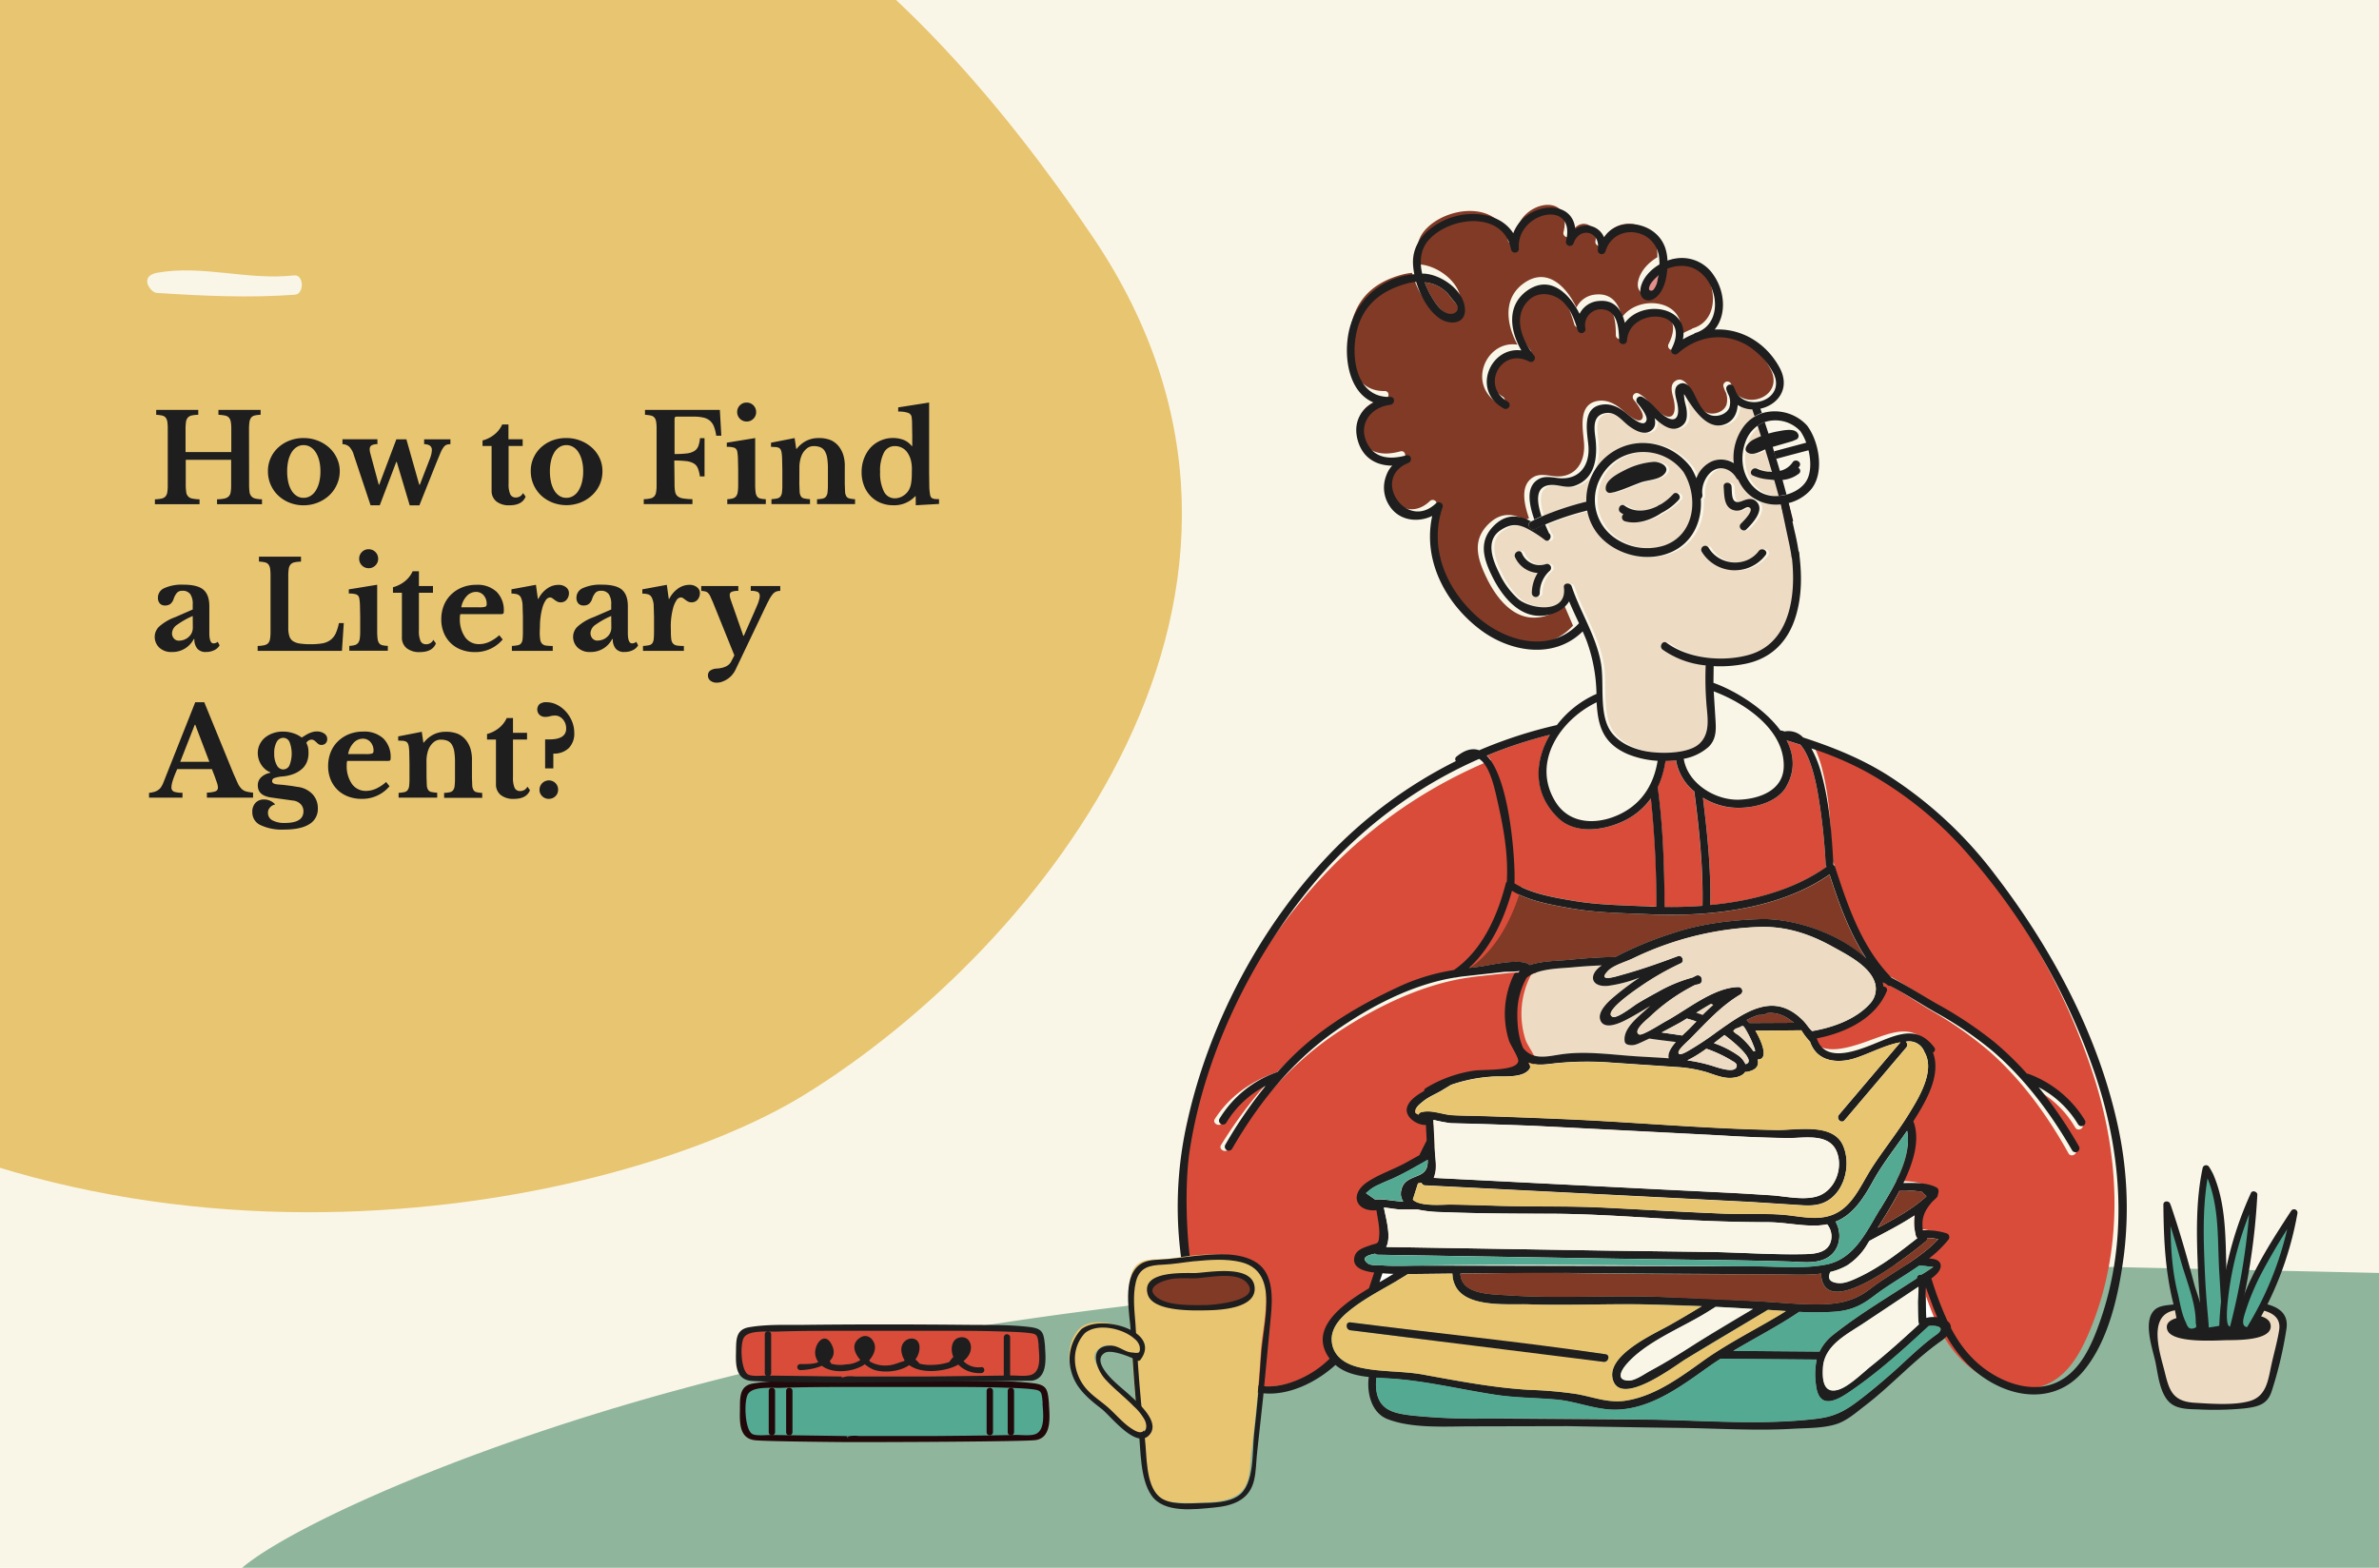 <svg xmlns="http://www.w3.org/2000/svg" viewBox="0 0 792 522"><style>.P{fill:#1e1e1e}.Q{fill:#eddbc3}.R{fill:#faf6e7}.S{fill:#54a992}.T{fill:#813a26}.U{fill:#e8c571}.V{fill:#d94c3a}</style><defs><clipPath id="A"><path d="M19 410h773v112H19z" fill="none"/></clipPath><clipPath id="B"><path d="M0 445.9V0h404v445.9z" fill="none"/></clipPath><path id="C" d="M255.92 463.13v13.74a1.06 1.06 0 0 0 2.12 0v-13.74a1.06 1.06 0 0 0-2.12 0"/></defs><path d="M0 0h792v522H0z" class="R"/><g clip-path="url(#A)"><path d="M84.28 529.65a20 20 0 0 1-5.87-.47c-14.92-4.75 67.25-49.25 183.82-75.47 166.28-37.41 382.21-33.06 430.4-32.09l134 3-3.87 102.67z" fill="#8fb59c"/></g><g clip-path="url(#B)" class="U"><path d="M268 364.4c78.49-48.53 175.18-167.7 95.92-285.32C233.89-113.79 101.11-85.87-40.91 2.19s-230.79 210.6-49 342.3C37.79 437.05 206.12 402.62 268 364.4" fill-rule="evenodd"/></g><path d="M82.93 161.28a19 19 0 0 0 .14 2.51 2.7 2.7 0 0 0 .62 1.46A2.45 2.45 0 0 0 85 166a11 11 0 0 0 2.22.25v1.63H72.26v-1.63a13 13 0 0 0 2.43-.25 2.87 2.87 0 0 0 1.42-.69 2.46 2.46 0 0 0 .67-1.38 13 13 0 0 0 .17-2.32v-8.52H61.84v8.23a15.5 15.5 0 0 0 .16 2.51 2.37 2.37 0 0 0 2 2.17 13 13 0 0 0 2.43.25v1.63H51.57v-1.63a11 11 0 0 0 2.22-.25 2.43 2.43 0 0 0 1.29-.69 2.7 2.7 0 0 0 .61-1.38 14.4 14.4 0 0 0 .16-2.32v-18.86a15.6 15.6 0 0 0-.14-2.3 3.05 3.05 0 0 0-.55-1.39 2.12 2.12 0 0 0-1.16-.69 12 12 0 0 0-2-.26v-1.63h14v1.63a11 11 0 0 0-2.22.24 2.38 2.38 0 0 0-1.28.73 2.9 2.9 0 0 0-.59 1.47 17 17 0 0 0-.14 2.49v7.49H77v-7.78a13 13 0 0 0-.17-2.3 2.9 2.9 0 0 0-.61-1.39 2.33 2.33 0 0 0-1.28-.69 15 15 0 0 0-2.22-.26v-1.63h14.04v1.63a9 9 0 0 0-2 .24 2.13 2.13 0 0 0-1.17.73 3.3 3.3 0 0 0-.55 1.47 18 18 0 0 0-.14 2.49zm18.12-15.43a12.8 12.8 0 0 1 4.63.83 12.4 12.4 0 0 1 3.83 2.3 10.9 10.9 0 0 1 2.6 3.48 10.2 10.2 0 0 1 1 4.42 10.7 10.7 0 0 1-1 4.56 11.1 11.1 0 0 1-2.6 3.59 12.4 12.4 0 0 1-3.83 2.36 12.6 12.6 0 0 1-4.63.85 12.5 12.5 0 0 1-4.56-.83 11.8 11.8 0 0 1-3.78-2.34 10.9 10.9 0 0 1-2.57-3.61 11.1 11.1 0 0 1-.94-4.58 10.53 10.53 0 0 1 3.51-7.94 11.7 11.7 0 0 1 3.78-2.28 12.9 12.9 0 0 1 4.56-.81m0 2.36a4.2 4.2 0 0 0-2.24.63 5.5 5.5 0 0 0-1.73 1.77 9.5 9.5 0 0 0-1.1 2.75 15.7 15.7 0 0 0-.38 3.56 16.4 16.4 0 0 0 .38 3.67 9.5 9.5 0 0 0 1.1 2.77 5.6 5.6 0 0 0 1.71 1.77 4.16 4.16 0 0 0 2.26.63 4.4 4.4 0 0 0 2.31-.63 5.5 5.5 0 0 0 1.77-1.79 9.6 9.6 0 0 0 1.14-2.79 15 15 0 0 0 .4-3.63 14.4 14.4 0 0 0-.4-3.54 9.4 9.4 0 0 0-1.14-2.75 5.5 5.5 0 0 0-1.77-1.79 4.4 4.4 0 0 0-2.31-.63m25.38 20.03h-3.06l-5.58-16.73a6.54 6.54 0 0 0-1.5-2.75 3.58 3.58 0 0 0-2.28-.88v-1.63h11.64v1.63a4.05 4.05 0 0 0-2 .43 1.48 1.48 0 0 0-.57 1.32 4.4 4.4 0 0 0 .12 1l.32 1.22 2.57 9.53h.16l5.7-15.11h3.34l4.28 15.11h.2l3.26-8.43a12 12 0 0 0 .57-1.77 6.2 6.2 0 0 0 .16-1.32 1.66 1.66 0 0 0-.69-1.51 3.4 3.4 0 0 0-1.87-.45v-1.63h8.75v1.63a4.3 4.3 0 0 0-1.22.16 2.23 2.23 0 0 0-1 .78 9 9 0 0 0-1.06 1.87l-1.43 3.46-5.62 14.09h-3.22l-4.31-14.45h-.17zm34.21-19.75v-1.83a10.6 10.6 0 0 0 4.09-2.1 9 9 0 0 0 2.46-3.23h2.08v4.92H174v2.24h-4.68V161a8.3 8.3 0 0 0 .55 3.58 1.91 1.91 0 0 0 1.85 1.06 2.59 2.59 0 0 0 2.4-1.47l.86 1.18q-1.14 2.9-5.38 2.89a6.62 6.62 0 0 1-4.37-1.3 4.49 4.49 0 0 1-1.57-3.66v-14.79zm27.89-2.64a12.7 12.7 0 0 1 4.62.83A12.3 12.3 0 0 1 197 149a10.9 10.9 0 0 1 2.61 3.48 10.2 10.2 0 0 1 .95 4.42 10.7 10.7 0 0 1-.95 4.56A11.1 11.1 0 0 1 197 165a12.3 12.3 0 0 1-3.83 2.36 13 13 0 0 1-9.18 0 12 12 0 0 1-3.79-2.34 11.06 11.06 0 0 1-3.5-8.19 10.4 10.4 0 0 1 .94-4.44 10.7 10.7 0 0 1 2.56-3.5 11.8 11.8 0 0 1 3.79-2.28 12.9 12.9 0 0 1 4.54-.76m0 2.36a4.2 4.2 0 0 0-2.24.63 5.4 5.4 0 0 0-1.73 1.77 9.5 9.5 0 0 0-1.1 2.75 15 15 0 0 0-.39 3.56 15.8 15.8 0 0 0 .39 3.67 9.5 9.5 0 0 0 1.1 2.77 5.6 5.6 0 0 0 1.71 1.77 4.16 4.16 0 0 0 2.26.63 4.35 4.35 0 0 0 2.3-.63 5.3 5.3 0 0 0 1.77-1.79 9.6 9.6 0 0 0 1.14-2.79 14.6 14.6 0 0 0 .41-3.63 14 14 0 0 0-.41-3.54 9.4 9.4 0 0 0-1.14-2.75 5.3 5.3 0 0 0-1.77-1.79 4.35 4.35 0 0 0-2.3-.63m36.04 13.07a12 12 0 0 0 .21 2.51 2.45 2.45 0 0 0 .83 1.46 3.84 3.84 0 0 0 1.79.71 21 21 0 0 0 3.12.25v1.63h-16.21v-1.63a11 11 0 0 0 2.2-.25 2.43 2.43 0 0 0 1.3-.69 2.7 2.7 0 0 0 .61-1.38 13 13 0 0 0 .17-2.32v-18.82a14 14 0 0 0-.15-2.3 2.94 2.94 0 0 0-.55-1.39 2.1 2.1 0 0 0-1.16-.69 12 12 0 0 0-2-.26v-1.63h24.92l.49 8.59h-1.71a13.2 13.2 0 0 0-.71-2.95 5 5 0 0 0-1.33-2 5.1 5.1 0 0 0-2.2-1.08 14.6 14.6 0 0 0-3.29-.32h-5.6c-.48 0-.73.23-.73.69v11.77a34 34 0 0 0 4.05-.2 6.2 6.2 0 0 0 2.51-.8 3.32 3.32 0 0 0 1.34-1.6 10.2 10.2 0 0 0 .57-2.69h1.51v12.74H233a11 11 0 0 0-.69-2.75 3.3 3.3 0 0 0-1.36-1.58 6.5 6.5 0 0 0-2.47-.76 33 33 0 0 0-4-.2zm26.84-.12a22 22 0 0 0 .12 2.6 3.4 3.4 0 0 0 .49 1.51 1.82 1.82 0 0 0 1.06.71 8.5 8.5 0 0 0 1.87.23v1.63h-12.83v-1.63a7.4 7.4 0 0 0 1.86-.27 2.17 2.17 0 0 0 1.1-.73 3.15 3.15 0 0 0 .53-1.42 17 17 0 0 0 .14-2.35v-5l-.08-3.89a17 17 0 0 0-.21-2.09 1.73 1.73 0 0 0-.91-1.35 7.2 7.2 0 0 0-2.59-.32v-1.39l9.45-1.54zm-6-23.95a3.1 3.1 0 0 1 .92-2.26 3 3 0 0 1 2.22-.91 3.13 3.13 0 0 1 3.18 3.17 3 3 0 0 1-.92 2.22 3.07 3.07 0 0 1-2.26.92 3.14 3.14 0 0 1-3.14-3.14m20.7 23.99.1 2.63a3.3 3.3 0 0 0 .45 1.46 1.64 1.64 0 0 0 1.06.67 13.5 13.5 0 0 0 1.94.25v1.63h-12.83v-1.63a13 13 0 0 0 1.89-.25 1.8 1.8 0 0 0 1.1-.65 2.74 2.74 0 0 0 .51-1.38 19 19 0 0 0 .12-2.45v-5.09l-.08-3.89a15 15 0 0 0-.2-2 3 3 0 0 0-.33-.88 1.33 1.33 0 0 0-.61-.53 3.3 3.3 0 0 0-1-.24c-.41 0-.92-.06-1.55-.06v-1.39l7.86-1.54.53 3.58h.17a9.55 9.55 0 0 1 3.17-2.65 8.8 8.8 0 0 1 4-.93 10.4 10.4 0 0 1 4.21.71 7.35 7.35 0 0 1 2.87 2.38 9.4 9.4 0 0 1 1.22 2.42 12.5 12.5 0 0 1 .53 4.1v5.74l.1 2.63a3.3 3.3 0 0 0 .45 1.46 1.62 1.62 0 0 0 1 .67 13 13 0 0 0 1.87.25v1.63H272v-1.63a9 9 0 0 0 1.93-.23 1.82 1.82 0 0 0 1.08-.67 3 3 0 0 0 .49-1.4 20 20 0 0 0 .12-2.43V156a21.6 21.6 0 0 0-.24-3.51 6.5 6.5 0 0 0-.8-2.3 3.2 3.2 0 0 0-1.44-1.26 5.7 5.7 0 0 0-2.24-.39 3.5 3.5 0 0 0-2.24.74 6 6 0 0 0-1.63 2 8 8 0 0 0-.63 1.9 10.6 10.6 0 0 0-.27 2.42zm38.73 4.03h-.16a9.5 9.5 0 0 1-7.29 3 10.9 10.9 0 0 1-4.26-.81 9.8 9.8 0 0 1-3.34-2.28 10.35 10.35 0 0 1-2.17-3.48 12.3 12.3 0 0 1-.78-4.46 12.7 12.7 0 0 1 .79-4.52 11.5 11.5 0 0 1 2.16-3.61 10.26 10.26 0 0 1 11-2.62 6.63 6.63 0 0 1 2.75 2.07h.16v-3.46l-.06-4.13a15 15 0 0 0-.18-2.26 1.77 1.77 0 0 0-1.25-1.24 9.7 9.7 0 0 0-3.19-.39v-1.39l10.3-1.62v23.29l.06 4.7a17.5 17.5 0 0 0 .23 2.51 2.7 2.7 0 0 0 .24.85 1.15 1.15 0 0 0 .49.51 2.4 2.4 0 0 0 .87.25 14 14 0 0 0 1.41.06v1.59l-7.74.44zm-1.26-9.08a11.8 11.8 0 0 0-.33-2.87 7.7 7.7 0 0 0-1-2.34 5 5 0 0 0-1.88-1.8 5.16 5.16 0 0 0-2.44-.61 4 4 0 0 0-3.67 2.2 13.1 13.1 0 0 0-1.26 6.4 13.66 13.66 0 0 0 1.26 6.51 4 4 0 0 0 3.63 2.28 5.13 5.13 0 0 0 2.56-.69 5.7 5.7 0 0 0 2-1.87 6.4 6.4 0 0 0 .83-2.22 17.6 17.6 0 0 0 .27-3.4zM64.16 202.94v-1.71a5.63 5.63 0 0 0-.84-3.44 3.05 3.05 0 0 0-2.58-1.08 2.36 2.36 0 0 0-1.79.63 6 6 0 0 0-1.15 2.1 3.67 3.67 0 0 1-1 1.59 2.8 2.8 0 0 1-1.86.57 2.22 2.22 0 0 1-1.75-.69 2.86 2.86 0 0 1-.61-2 3.44 3.44 0 0 1 2.14-3.09 14.2 14.2 0 0 1 6.45-1.14c3 0 5.22.55 6.52 1.65s2 2.93 2 5.51v8.92c0 2.31.46 3.46 1.38 3.46a2.15 2.15 0 0 0 1.42-.53l.62 1.19a4 4 0 0 1-1.78 1.6 6 6 0 0 1-2.7.6 3.55 3.55 0 0 1-2.92-1.08 4.74 4.74 0 0 1-1-3.21h-.21a8 8 0 0 1-7.33 4.31 5.8 5.8 0 0 1-4.11-1.44 4.92 4.92 0 0 1-1.55-3.77 4.7 4.7 0 0 1 1.59-3.36 16.5 16.5 0 0 1 5.3-3.07zm0 2.16A27.2 27.2 0 0 0 59 208a3.59 3.59 0 0 0-1.73 2.75 2.58 2.58 0 0 0 .65 1.87 2.1 2.1 0 0 0 1.62.7 4.9 4.9 0 0 0 1.84-.35 4.4 4.4 0 0 0 1.46-.92 4 4 0 0 0 1-1.36 4.2 4.2 0 0 0 .35-1.69zm49.68 11.61H85.78v-1.63a11 11 0 0 0 2.2-.25 2.46 2.46 0 0 0 1.31-.69 2.8 2.8 0 0 0 .61-1.38 14.4 14.4 0 0 0 .16-2.32v-18.82a15.6 15.6 0 0 0-.14-2.3 3 3 0 0 0-.55-1.38 2.14 2.14 0 0 0-1.16-.7 12 12 0 0 0-2-.26v-1.63h14V187a12 12 0 0 0-2.22.24 2.33 2.33 0 0 0-1.28.74 2.83 2.83 0 0 0-.59 1.46 16.5 16.5 0 0 0-.15 2.49V209a9.4 9.4 0 0 0 .35 2.79 3.1 3.1 0 0 0 1.2 1.67 5.55 5.55 0 0 0 2.28.81 23 23 0 0 0 3.55.23 23 23 0 0 0 4-.29 6.4 6.4 0 0 0 2.65-1.11 5.8 5.8 0 0 0 1.73-2.13 15.7 15.7 0 0 0 1.1-3.51h1.62zm11.73-6.71a22 22 0 0 0 .12 2.6 3.4 3.4 0 0 0 .49 1.51 1.77 1.77 0 0 0 1.06.71 8.5 8.5 0 0 0 1.87.23v1.63h-12.82v-1.63a7.3 7.3 0 0 0 1.85-.27 2.1 2.1 0 0 0 1.1-.73 3.15 3.15 0 0 0 .53-1.42 17 17 0 0 0 .14-2.35v-5l-.08-3.88a15 15 0 0 0-.21-2.1 1.73 1.73 0 0 0-.91-1.35 7.2 7.2 0 0 0-2.59-.32v-1.39l9.45-1.54zm-6-23.95a3.1 3.1 0 0 1 .92-2.26 3 3 0 0 1 2.22-.91 3.13 3.13 0 0 1 3.18 3.17 3 3 0 0 1-.92 2.22 3.07 3.07 0 0 1-2.26.92 3.14 3.14 0 0 1-3.14-3.14m11.25 11.31v-1.83a10.7 10.7 0 0 0 4.1-2.1 9 9 0 0 0 2.46-3.23h2.08v4.92h4.68v2.24h-4.68v12.51a8.3 8.3 0 0 0 .55 3.58 1.9 1.9 0 0 0 1.85 1.06 2.59 2.59 0 0 0 2.4-1.47l.86 1.18q-1.14 2.9-5.38 2.9a6.67 6.67 0 0 1-4.38-1.31 4.51 4.51 0 0 1-1.56-3.66v-14.79zm36.53 15.56a11.82 11.82 0 0 1-9.24 4.2 12.6 12.6 0 0 1-4.58-.8 10 10 0 0 1-5.81-5.68 11.7 11.7 0 0 1-.81-4.44 12.3 12.3 0 0 1 .85-4.62 10.5 10.5 0 0 1 2.43-3.63 11.3 11.3 0 0 1 3.7-2.38 12.6 12.6 0 0 1 4.71-.85 9.3 9.3 0 0 1 6.72 2.32 8.63 8.63 0 0 1 2.4 6.51c0 .44-.07.7-.2.8a2.7 2.7 0 0 1-1.14.14h-13.12a3.7 3.7 0 0 0-.16 1.34 10.37 10.37 0 0 0 1.73 6.32 5.57 5.57 0 0 0 4.71 2.32 8.1 8.1 0 0 0 3.4-.78 13 13 0 0 0 3.27-2.19zm-7.9-10.71a7.4 7.4 0 0 0 2.1-.18.85.85 0 0 0 .47-.88 4.23 4.23 0 0 0-1-2.93 3.29 3.29 0 0 0-2.56-1.14 4.2 4.2 0 0 0-3.12 1.44 7.1 7.1 0 0 0-1.77 3.69zm20.24 8.19a16 16 0 0 0 .15 2.5 2.55 2.55 0 0 0 .59 1.4 2.17 2.17 0 0 0 1.3.64 15 15 0 0 0 2.28.14v1.63h-13.6v-1.63a14 14 0 0 0 2-.25 1.73 1.73 0 0 0 1.1-.65 2.8 2.8 0 0 0 .47-1.4 23 23 0 0 0 .1-2.47v-5l-.12-4a6.6 6.6 0 0 0-.53-2.32 2.07 2.07 0 0 0-1.16-1.08 6.3 6.3 0 0 0-2-.26v-1.43l8.15-1.5.65 4.68h.17a9.1 9.1 0 0 1 2.86-3.4 6.45 6.45 0 0 1 3.78-1.26 3.93 3.93 0 0 1 2.53.77 2.41 2.41 0 0 1 1 1.95 3.3 3.3 0 0 1-.76 2.2 2.52 2.52 0 0 1-2 .9 2.44 2.44 0 0 1-1.1-.24 6 6 0 0 1-.88-.55l-.77-.57a1.4 1.4 0 0 0-.8-.27 1.88 1.88 0 0 0-1.46 1 8.7 8.7 0 0 0-1.14 2.73 20 20 0 0 0-.53 2.75 22 22 0 0 0-.21 3zm23.79-7.46v-1.71a5.63 5.63 0 0 0-.84-3.44 3.07 3.07 0 0 0-2.59-1.08 2.4 2.4 0 0 0-1.79.63 6 6 0 0 0-1.14 2.1 3.6 3.6 0 0 1-1 1.59 2.75 2.75 0 0 1-1.85.57 2.22 2.22 0 0 1-1.75-.69 2.86 2.86 0 0 1-.61-2 3.44 3.44 0 0 1 2.14-3.09 14.14 14.14 0 0 1 6.45-1.14c3 0 5.22.55 6.52 1.65s2 2.93 2 5.51v8.92c0 2.31.46 3.46 1.39 3.46a2.16 2.16 0 0 0 1.42-.53l.61 1.19a4 4 0 0 1-1.77 1.6 6 6 0 0 1-2.7.6A3.57 3.57 0 0 1 205 216a4.8 4.8 0 0 1-1-3.21h-.21a8 8 0 0 1-7.33 4.31 5.8 5.8 0 0 1-4.11-1.44 4.92 4.92 0 0 1-1.55-3.77 4.7 4.7 0 0 1 1.59-3.36 16.6 16.6 0 0 1 5.29-3.07zm0 2.16a27.7 27.7 0 0 0-5.16 2.87 3.62 3.62 0 0 0-1.73 2.75 2.63 2.63 0 0 0 .65 1.87 2.13 2.13 0 0 0 1.63.7 4.9 4.9 0 0 0 1.84-.35 4.4 4.4 0 0 0 1.46-.92 4 4 0 0 0 1-1.36 4.2 4.2 0 0 0 .35-1.69zm19.87 5.3a18 18 0 0 0 .14 2.5 2.63 2.63 0 0 0 .59 1.4 2.23 2.23 0 0 0 1.3.64 15 15 0 0 0 2.29.14v1.63h-13.61v-1.63a14 14 0 0 0 2-.25 1.73 1.73 0 0 0 1.1-.65 2.9 2.9 0 0 0 .47-1.4c.06-.61.1-1.43.1-2.47v-5l-.12-4A6.8 6.8 0 0 0 217 199a2.07 2.07 0 0 0-1.16-1.08 6.4 6.4 0 0 0-2-.26v-1.43l8.15-1.5.65 4.68h.16a9.2 9.2 0 0 1 2.89-3.42 6.5 6.5 0 0 1 3.79-1.26 3.9 3.9 0 0 1 2.52.77 2.38 2.38 0 0 1 1 1.95 3.3 3.3 0 0 1-.75 2.2 2.54 2.54 0 0 1-2.06.9 2.5 2.5 0 0 1-1.1-.24 5.6 5.6 0 0 1-.87-.55 10 10 0 0 0-.78-.57 1.37 1.37 0 0 0-.79-.27 1.88 1.88 0 0 0-1.47 1 9 9 0 0 0-1.14 2.73 23.5 23.5 0 0 0-.73 5.78zm21.46 12.7a8 8 0 0 1-1.12 1.67 7 7 0 0 1-1.51 1.32 8 8 0 0 1-1.73.88 5.1 5.1 0 0 1-1.79.33 3.33 3.33 0 0 1-2.16-.66 2.11 2.11 0 0 1-.81-1.75 1.91 1.91 0 0 1 .71-1.58 4.14 4.14 0 0 1 2.3-.7q3.63-.29 4.68-2.28l1.1-2.12-7.2-17.83-.84-1.88a3.9 3.9 0 0 0-.75-1.08 2 2 0 0 0-.94-.5 7 7 0 0 0-1.3-.17v-1.63h12.34v1.63a5.5 5.5 0 0 0-2.22.31 1.12 1.12 0 0 0-.63 1.12 3 3 0 0 0 .1.75c.07.29.16.58.26.88l4.16 11.89h.16l3.5-7.94.9-2.1a14 14 0 0 0 .55-1.43l.26-.95a3 3 0 0 0 .09-.74 1.53 1.53 0 0 0-.6-1.42 5.1 5.1 0 0 0-2.38-.37v-1.63h9.82v1.63a3.8 3.8 0 0 0-1.39.23 3.14 3.14 0 0 0-1.16.91 11.3 11.3 0 0 0-1.3 2.06q-.72 1.37-1.77 3.6zM70.55 256.09H59c-1.28 2.88-1.92 4.87-1.92 6a1.44 1.44 0 0 0 .92 1.54 8.6 8.6 0 0 0 2.75.33v1.63H49.62V264a11 11 0 0 0 1.69-.33 4.2 4.2 0 0 0 1.26-.57 3.5 3.5 0 0 0 1-.95 8.5 8.5 0 0 0 .77-1.45L65 233.81h3l9.73 23.79 1.45 3.25a6.3 6.3 0 0 0 1.26 1.82 3.6 3.6 0 0 0 1.55.87 13 13 0 0 0 2.26.37v1.67H68.88v-1.67a9.8 9.8 0 0 0 2.81-.41 1.27 1.27 0 0 0 .86-1.3 5.2 5.2 0 0 0-.29-1.47l-.77-2.2zM60 253.65h9.7L65 241.31h-.16zm32.38 7.53 1.93.16 1.59.19 1.51.2L99 262a8.18 8.18 0 0 1 5 2.39 6.74 6.74 0 0 1 1.81 4.78 5.84 5.84 0 0 1-2.85 5.26q-2.85 1.78-8.39 1.79a16.8 16.8 0 0 1-7.84-1.49 4.62 4.62 0 0 1-2.73-4.27 4.3 4.3 0 0 1 1.1-3.19 3.8 3.8 0 0 1 2.77-1.08 5.1 5.1 0 0 1 2.06.43 4.6 4.6 0 0 1 1.69 1.24 2.9 2.9 0 0 0-1.73 1 2.56 2.56 0 0 0-.68 1.77 2.78 2.78 0 0 0 1.45 2.5 8.34 8.34 0 0 0 4.25.88c4.08 0 6.11-1.29 6.11-3.87a3.37 3.37 0 0 0-.91-2.38 4.1 4.1 0 0 0-2.63-1.21l-7.13-1c-3-.41-4.52-1.75-4.52-4a3.63 3.63 0 0 1 1.08-2.72 6 6 0 0 1 3.09-1.52v-.16a5.9 5.9 0 0 1-1.69-1 7.14 7.14 0 0 1-2.49-5.44 6.54 6.54 0 0 1 .63-2.83 6.8 6.8 0 0 1 1.75-2.26 8.6 8.6 0 0 1 2.65-1.48 9.7 9.7 0 0 1 3.32-.55 11 11 0 0 1 3.42.53 8.8 8.8 0 0 1 2.85 1.46l1.63-1a11 11 0 0 1 1.28-.61 10 10 0 0 1 1.08-.32 4.7 4.7 0 0 1 1-.1 4.2 4.2 0 0 1 2.51.69 2.16 2.16 0 0 1 1 1.83 1.93 1.93 0 0 1-.53 1.41 1.84 1.84 0 0 1-1.38.55 1.63 1.63 0 0 1-1-.27 7 7 0 0 1-.71-.61 7 7 0 0 0-.71-.61 1.63 1.63 0 0 0-1-.27 2.1 2.1 0 0 0-1.63 1.1 5 5 0 0 1 .57 1.49 9.2 9.2 0 0 1 .16 1.85 7.9 7.9 0 0 1-.49 2.85 6.16 6.16 0 0 1-1.52 2.31 9.2 9.2 0 0 1-2.7 1.73 13.8 13.8 0 0 1-3.95.93 10.5 10.5 0 0 0-2.71.53 1.06 1.06 0 0 0-.75 1q-.04.94 1.79 1.12m2-5a2.25 2.25 0 0 0 2-1.38 10.68 10.68 0 0 0 0-7.76 2.28 2.28 0 0 0-2.08-1.37 2.49 2.49 0 0 0-2.2 1.39 7.5 7.5 0 0 0-.81 3.79 7.77 7.77 0 0 0 .84 3.89 2.49 2.49 0 0 0 2.2 1.47zm35.3 5.61a11.82 11.82 0 0 1-9.24 4.2 12.6 12.6 0 0 1-4.58-.8 10.1 10.1 0 0 1-3.53-2.24 10.3 10.3 0 0 1-2.28-3.44 11.7 11.7 0 0 1-.81-4.44 12.3 12.3 0 0 1 .85-4.62 10.5 10.5 0 0 1 2.43-3.63 11.3 11.3 0 0 1 3.7-2.38 12.6 12.6 0 0 1 4.71-.85 9.3 9.3 0 0 1 6.72 2.32 8.64 8.64 0 0 1 2.4 6.51c0 .44-.07.7-.2.8a2.7 2.7 0 0 1-1.14.14h-13.12a3.7 3.7 0 0 0-.16 1.34 10.37 10.37 0 0 0 1.73 6.32 5.57 5.57 0 0 0 4.71 2.32 8.1 8.1 0 0 0 3.4-.78 13 13 0 0 0 3.27-2.19zm-7.9-10.71a7.4 7.4 0 0 0 2.1-.18.85.85 0 0 0 .47-.88 4.23 4.23 0 0 0-1-2.93 3.29 3.29 0 0 0-2.56-1.14 4.2 4.2 0 0 0-3.12 1.44 7.1 7.1 0 0 0-1.77 3.69zm20.22 7.86.1 2.63a3.2 3.2 0 0 0 .45 1.46 1.64 1.64 0 0 0 1.06.67 13.5 13.5 0 0 0 1.94.25v1.63H132.7V264a13 13 0 0 0 1.89-.25 1.8 1.8 0 0 0 1.1-.65 2.74 2.74 0 0 0 .51-1.38 19 19 0 0 0 .12-2.45v-5.09l-.08-3.88a14 14 0 0 0-.2-2 3 3 0 0 0-.33-.88 1.4 1.4 0 0 0-.61-.53 3.3 3.3 0 0 0-1-.24c-.41 0-.92-.06-1.54-.06v-1.39l7.85-1.54.53 3.58h.17a9.55 9.55 0 0 1 3.17-2.65 8.8 8.8 0 0 1 4-.93 10.45 10.45 0 0 1 4.22.71 7.35 7.35 0 0 1 2.87 2.38 9.4 9.4 0 0 1 1.22 2.42 12.5 12.5 0 0 1 .53 4.1v5.74l.1 2.63a3.2 3.2 0 0 0 .45 1.46 1.62 1.62 0 0 0 1 .67 13 13 0 0 0 1.87.25v1.63h-12.69V264a9 9 0 0 0 1.93-.23 1.82 1.82 0 0 0 1.08-.67 2.9 2.9 0 0 0 .49-1.4 20 20 0 0 0 .12-2.43v-5.53a21.6 21.6 0 0 0-.24-3.51 6.5 6.5 0 0 0-.8-2.3 3.2 3.2 0 0 0-1.44-1.26 5.7 5.7 0 0 0-2.24-.39 3.5 3.5 0 0 0-2.24.74 6.15 6.15 0 0 0-1.63 2 8 8 0 0 0-.63 1.9 10.6 10.6 0 0 0-.27 2.42zm20.14-12.71v-1.83a10.6 10.6 0 0 0 4.09-2.1 9.1 9.1 0 0 0 2.47-3.23h2.08V244h4.68v2.24h-4.68v12.51a8.5 8.5 0 0 0 .54 3.58 1.93 1.93 0 0 0 1.86 1.06 2.59 2.59 0 0 0 2.4-1.47l.86 1.18c-.76 1.93-2.56 2.9-5.38 2.9a6.67 6.67 0 0 1-4.38-1.31 4.52 4.52 0 0 1-1.57-3.66v-14.8zm19.34 9.61v-9.65h1.43q5.58 0 5.58-3.62a5 5 0 0 0-.28-1.67 4.7 4.7 0 0 0-.8-1.37 3.9 3.9 0 0 0-1.18-.93 3.14 3.14 0 0 0-1.45-.35 6.6 6.6 0 0 0-1.67.23 6.6 6.6 0 0 1-1.54.22 2.8 2.8 0 0 1-1.94-.67 2.48 2.48 0 0 1 0-3.59 3.58 3.58 0 0 1 2.26-.63 7.75 7.75 0 0 1 3.51.84 10 10 0 0 1 2.95 2.24 11.3 11.3 0 0 1 2.06 3.25 10 10 0 0 1 .77 3.85 6.82 6.82 0 0 1-1.84 5.11 7 7 0 0 1-5.13 1.82v4.92zm-1.87 7.09a3.12 3.12 0 0 1 5.3-2.2 3 3 0 0 1 .89 2.2 2.94 2.94 0 0 1-.89 2.18 3.07 3.07 0 0 1-2.2.88 3 3 0 0 1-2.2-.88 2.9 2.9 0 0 1-.9-2.18" class="P"/><path d="M97.93 91.69c-15.34 1.75-30.34-3.55-45.5-.89-6.34 1.11-2.29 6.59-.33 6.72 15.33 1 30.72 1.73 46.07.61 3.24-.24 2.98-6.81-.24-6.44" class="R"/><path d="M551.9 262.55c1.74 13.05 2.11 26.25 2.24 39.41 4.09.06 8.32 0 12.59-.37.32-12.55-1.1-25.65-2.72-38.09a17.08 17.08 0 0 1-6-9.87 1.3 1.3 0 0 1 0-.48 33 33 0 0 1-3.6.23 31.4 31.4 0 0 1-2.66 8.81 2 2 0 0 1 .15.36" class="V"/><path d="m481.91 104.58.33.11a2.75 2.75 0 0 0 2.73-.6c1.37-1.45-.46-3.17-1.36-4.28l-1.93-2.4a11.9 11.9 0 0 0-7.37-3.4 30.6 30.6 0 0 0 2.51 5.24 19.3 19.3 0 0 0 3 3.86 6.7 6.7 0 0 0 2.09 1.47" class="T"/><path d="m532.94 321.65.31-.2q-4.79.17-9.55.62c-4.44.43-11.72.35-15.5 3.5a24.2 24.2 0 0 0-3.08 11.19c-.09 3.85.24 8.43 1.91 12.17 3.39 4.39 8.48 2.68 13.25 2.06 8.12-1.06 16.64.25 24.77.76l10.47.64c-.44-1.62.81-3.61 2.39-5.42l-8.87-1.16c-.65.31-1.3.63-2 .93-1.91.87-3.21 1.68-5.25 1.06a1.3 1.3 0 0 1-.92-.91c-.79-4.36 4.5-8.29 7.36-10.94.37-.35.75-.67 1.13-1-2.66 1.59-5.32 3.22-8.11 4.66-2 1-7 3.49-8.43.26s3.23-6.94 5.13-8.51a96 96 0 0 1 7.87-5.86 46 46 0 0 1-10.45 2.75c-5.46.57-6.84-3.38-2.43-6.6" class="Q"/><path d="m461.77 425.47 2.17-1.32c-1.25 0-2.5-.1-3.74-.19l-1 3z" fill="#fff"/><path d="M575.65 268.8a22.7 22.7 0 0 1-8.73-3.17c1.49 11.72 2.72 24 2.44 35.74 13.89-1.32 27.92-5 38.73-12.74a1.27 1.27 0 0 1-.3-.74 201 201 0 0 0-2.34-22.14c-.56-3.38-2.25-13.54-6.12-17.78l-4.54-1.42c2.47 4.78 3 10-.12 15.38-3.41 5.91-12.75 7.69-19.02 6.87" class="V"/><path d="M551.78 95.76c.82-1.77 2.28-5.37.7-5.49s-4 4.7-4.19 5.81a1.7 1.7 0 0 0 .26 1.57 1.34 1.34 0 0 0 1.19.33 2.45 2.45 0 0 0 1.63-1.37z" fill="#e38e89"/><path d="M534.39 153.3c8.55-8.74 22.09-7.18 29.3 2.11a1.8 1.8 0 0 1 .27.33 1.4 1.4 0 0 1 .19.35 22 22 0 0 1 1.54 3.18 9.9 9.9 0 0 1 5.33-5.7 8.08 8.08 0 0 1 7.13.67 17.4 17.4 0 0 1 3.37-12.3 12.7 12.7 0 0 1 3.56-3.19l-.77-2.28a9.4 9.4 0 0 1-4.87-1.49c-.16 2.64-1.28 5.11-3.85 6.25-5.71 2.54-10.25-4.11-12.82-8-1-1.62-1.39-2.84-1.1-.37.16 1.33.68 2.61.79 4 .15 1.68.14 3.52-1.19 4.75-3.09 2.84-6.48.53-9.49-2.23.43 1.77.19 3.41-1.5 4.38-2.32 1.34-5.4-.53-7.15-1.87-2.21-1.69-4.2-4.57-7.3-4.25-4.41.46-4.31 4.21-3.81 7.88.85 6.25.31 14-6.9 16.38-2.74.93-5.29-.5-8-.28-5.34.44-4.44 5.85-3 10.42a97.6 97.6 0 0 1 14.9-4.88 19.1 19.1 0 0 1 5.37-13.86" class="Q"/><path d="M510.45 158.88c2-1.21 4.42-.63 6.62-.35 7.11.92 10.87-4.34 10.25-11.3-.45-5-2-13 5-13.79 2.77-.29 5.17.95 7.28 2.64 1.62 1.29 6.46 6 7.28 2.85.39-1.49-2.1-4.7-3-5.85a1.35 1.35 0 0 1 1.62-2.08c2.39 1.31 3.74 3.26 5.68 5.12 5.19 5 7.07 2.21 6.1-2.7-.39-2-1.72-5.08.42-6.54 2-1.36 3.73.45 4.66 2.1 1.49 2.64 3 7.76 6.48 8.59 2.32.55 5.18-.63 5.92-2.81a6.75 6.75 0 0 0-.13-3.92 11.4 11.4 0 0 1-.88-2.19 1.34 1.34 0 0 1 2.44-1 12 12 0 0 1 .77 1.92c3.79 7.07 16.54 2.81 12.81-6a23.6 23.6 0 0 0-6-7.78c-7.71-7-18.38-6.63-26.18.36a1.34 1.34 0 0 1-2.07-1.66c7.16-14-14.23-14.4-14.93-2.92a1.33 1.33 0 0 1-2.66 0c0-4-.34-10.1-5.26-10.73a5.41 5.41 0 0 0-6 6.45 1.33 1.33 0 0 1-2.57.7c-1-3.49-2.2-7.15-4.79-9.79-3-3-8.12-3.92-11.4-.87-5.77 5.36-2.58 13.77 1.39 19a1.35 1.35 0 0 1-1.63 2.11c-9.32-5.06-16.44 8.38-7.26 13.71a1.35 1.35 0 0 1-1.36 2.32c-10.93-6.34-4.27-21.37 6.13-19.7-3.73-6.81-5-15.64 2.39-20.65 7.62-5.19 13.93 1.38 17.25 8.29a7.74 7.74 0 0 1 6.49-4.35c5.34-.49 7.69 3.22 8.67 7.58 5.79-8 21.7-5.61 19.43 5.83a23 23 0 0 1 3.68-1.84 1.3 1.3 0 0 1 .58-.35c11-3.41 7.1-21.85-3.37-23a11.9 11.9 0 0 0-5.92.89c-.27 3.87-1.46 7.86-3.92 9.79-2.78 2.19-5.78.41-5.12-3.18.63-3.38 3.32-6.29 6.43-8.14a20.3 20.3 0 0 0-.22-3.35c-2-9.51-14.95-10.73-17.84-1.31a1.33 1.33 0 0 1-2.55-.75c.92-6.1-6-8-8.1-2.18a1.33 1.33 0 0 1-2.55-.75c3.58-14.61-16.77-10-15.85 2.57a1.33 1.33 0 0 1-2.61.33c-2.29-13.61-20.66-11.76-27.8-3.41-2.71 3.16-3 7.28-2.13 11.28h.77c5.75.48 13.25 5.83 13.48 12.37.16 5-4.92 5.42-8.28 3.19-3.77-2.49-6.57-7.71-8-12.77a18 18 0 0 0-3.07.52c-10.56 2.74-16.73 9.3-17.73 20.4-.75 8.29 1.87 18.64 11.7 18.42 1.75 0 1.62 2.52 0 2.71-7.08.83-11.26 7.36-7.39 13.95 2.76 4.71 8 4.68 12.6 3.43 1.7-.45 2.23 2 .68 2.62-12.67 5.07-.86 23.56 9.18 13.9a1.34 1.34 0 0 1 2.2 1.34c-4.71 13.71.72 27.53 10.77 37.16 9.42 9 24.73 13.72 34.65 3l-3.25-7.54c-2.06 3.52-6.86 5.26-11.05 4.82-6.85-.72-11.71-7.44-14.51-13.25-3.19-6.61-4.88-12.77 1.06-18.22 4-3.66 8-3.05 11.91-1l1.18-.58c-1.68-4.84-3.02-11.02 1.43-13.66" class="T"/><path d="M592.72 179.82a5.36 5.36 0 0 1 2.71-5.69l-1.56-6.13a14 14 0 0 1-11.06-3.67 15.4 15.4 0 0 1-3.17-4.54 1.4 1.4 0 0 1-.6-.58c-1.29-2.31-3.94-3.91-6.63-3-3.19 1-5.14 5.39-4.7 8.53a1.54 1.54 0 0 1-.51 1.4c.48 7.33-2.62 14.65-10.06 17.83-7.6 3.25-17.23 1.09-23-4.72a17.4 17.4 0 0 1-4.76-9.2 94 94 0 0 0-14 4.57 1 1 0 0 1 .05.3l1.19 2.71c1.33 1 0 3.29-1.33 2.28a41 41 0 0 0-5.77-3.74c-3.25-1.68-5.65-1.69-8.89.4-5.37 3.44-2.72 10.09-.49 14.51a26.3 26.3 0 0 0 6.32 8.52c4.07 3.39 16.29 5.05 15.15-3.93-.2-1.55 2.14-1.67 2.58-.35 2.88 8.64 8 16.29 9.71 25.33 1.3 7.07-.86 17.58 3.6 23.4 2.72 3.55 7.24 5.45 11.54 6.23 4.64.85 14 .9 17.69-2.56 3.9-3.67 2.57-9.19 2.28-13.83a106 106 0 0 1-.2-12.22 29.9 29.9 0 0 1-14.31-5.24c-1.35-1 0-3.28 1.33-2.27 7.27 5.37 18.86 6.44 27.52 3.95 11.31-3.26 14.54-14.92 14.55-25.56a61.5 61.5 0 0 0-.62-8.56 4.91 4.91 0 0 1-4.56-4.17M516.91 190a9.94 9.94 0 0 0-3.37 7.44 1.32 1.32 0 0 1-2.63 0 12.6 12.6 0 0 1 1.95-6.68 8.9 8.9 0 0 1-7.53-5.23c-.68-1.53 1.59-2.87 2.27-1.33a6.41 6.41 0 0 0 8 3.6 1.33 1.33 0 0 1 1.31 2.2m60.51-28c.2 2.66-.22 6.3 3.48 4.84 1.51-.59 3.21-1.23 4.61 0 3.26 2.82-1.11 7.34-3.11 9.38-1.2 1.21-3-.66-1.86-1.86.75-.77 5-4.91 2.46-5.5-.59-.14-1.79.76-2.4.94a4.25 4.25 0 0 1-1.84.2c-4-.5-3.73-4.92-4-8-.11-1.72 2.52-1.7 2.66 0m11.32 22.83a12.87 12.87 0 0 1-21.25-1.11 1.32 1.32 0 0 1 2.27-1.33c3.49 5.95 12.49 6.76 16.71 1.11 1-1.37 3.28-.06 2.27 1.3zM534 158.61a15.43 15.43 0 0 0 4 20.15 18.84 18.84 0 0 0 17 2.86c10.16-3.55 11.5-16 6.4-24.4-6.94-9.38-21.47-8.96-27.4 1.39m3.17 5.47a1.35 1.35 0 0 1-1.67-1.27c-.31-3 4.26-5.2 6.38-6.28a25.1 25.1 0 0 1 9.37-2.73c2.48-.23 6.33 1.83 3.37 4.4-1.85 1.61-5.26 1.62-7.5 2.44-2.86 1-5.6 2.33-8.54 3.17a11 11 0 0 1-1.38.27zm22.59 2.34a20 20 0 0 1-5.69 4.34c-3.49 2.36-8.13 4-12.28 2.78a1.34 1.34 0 0 1-.44-2.31c-.31-.18-.62-.35-.93-.57-1.37-1-.06-3.25 1.33-2.27 3.34 2.35 7.38 1.9 10.87.17.16-.1.32-.2.47-.31a1.4 1.4 0 0 1 .53-.22 18.3 18.3 0 0 0 4.28-3.47c1.16-1.26 3.02.61 1.89 1.86zm22.3-19.42c-2.29 6-.94 13.25 4.78 16.85a10.43 10.43 0 0 0 6.25 1.29l-.59-2.17-.87-3.07c-.52 0-1-.1-1.54-.18a16.2 16.2 0 0 1-5.56-1.32c-1.55-.68-.21-2.95 1.33-2.27a12.3 12.3 0 0 0 3.8 1 1.35 1.35 0 0 1 .57 0l.39.07h.23q-1.1-3.76-2.25-7.51c-1.5.62-3.59 1.86-5.16 1.36-3-1-.37-3.78 1.15-4.56a27 27 0 0 1 2.62-1.19l-1.13-3.49a11 11 0 0 0-4.02 5.19" class="Q"/><path d="M549.08 304.44c-8.68-.41-17.68-.51-26.24-2-6.25-1.12-13.83-2.41-19.49-5.81-2.61 9.44-7 19-14.31 25.69l3.44-.42c2.81-.32 14.12-3.15 16.78-.53 4-1.45 9.65-1.41 13.38-1.78 5-.5 10-.85 15.14-.94a120 120 0 0 1 18.86-7.83c9.65-3.29 20.21-4.52 30.36-4.79 11.23.08 25.42 4.95 34.3 13.19-5.6-8.49-9.12-18.38-12.25-28-16.53 11.55-40.41 14.15-59.97 13.22" class="T"/><path d="M644.88 438.63q-.93-2.16-1.76-4.41-1-2.73-2-5.47l-.09 2.75.19 7.34a11.3 11.3 0 0 1 3.66-.21" fill="#fff"/><path d="M517.92 267.09c5 7.88 14.82 7.55 22.37 3.48 6.77-3.66 10.37-9.88 11.55-17.26a31.1 31.1 0 0 1-9.94-2.22c-8.2-3.54-9.95-9.33-10.36-17.25-12.13 5.8-21.87 20.16-13.62 33.25m61.47-.77c6.68-.39 14.28-3.28 14.44-11 .26-12.33-13-21.18-23.31-25.05.14 3 .36 6 .56 9 .24 3.57.42 6.95-2.39 9.6a17.13 17.13 0 0 1-8.19 3.94.7.7 0 0 1 .08.2c1.42 8.15 10.8 13.78 18.81 13.31" class="R"/><path d="m570.42 334.63-.73-.41-5 3 2.23.76c1.08-1.16 2.3-2.28 3.5-3.35" class="Q"/><path d="M597.22 340.56c-2.5-2.16-5.36-3.56-8.8-3.24l-.51.27a5.15 5.15 0 0 1-2.36.34 22 22 0 0 0-4.06 1.7l.91 1z" class="T"/><g class="V"><path d="m457.91 429 1.48-4.12.41-1.14c-3.48-.4-8.16-1.48-7-5.38.67-2.27 3.3-2.92 5.33-3.61 2.83-1 3.23-.19 3.45-3.44.17-2.55-.54-5.66-1-8.31-7.27.61-9.93-5.36-3-9.54 4.2-2.54 9.2-4.07 13.59-6.32l4.81-2.48q1.23-2.43 2.59-4.85-.12-2.61-.27-5.22c-3.24.2-7.84-2.77-6.69-6 .81-2.29 3.44-3.94 6-5.28a1.2 1.2 0 0 1 .67-1 48.1 48.1 0 0 1 17.33-5.81c3.17-.43 15.54.23 15.69-3.26.06-1.27-2.88-5.4-3.34-6.77a27.94 27.94 0 0 1 1.74-21.86 1.17 1.17 0 0 1 1.55-.59c.14-.18.28-.36.43-.53l.12-.17c-1.85.33-4 .18-5.85.33-5 .41-10 1-15 1.55-.51.06-1 .15-1.54.22a1.3 1.3 0 0 1-.6.08c-15.46 2.29-30.64 9.76-43.3 18.09-15.36 10.12-27.21 23.94-36.56 39-.91 1.46-3.36.14-2.45-1.33a149 149 0 0 1 14.46-19.68 34.75 34.75 0 0 0-14.09 12.33c-.94 1.45-3.38.12-2.44-1.33 4.77-7.34 11.54-12.27 20.11-15.42a1.5 1.5 0 0 1 .56-.09c2.57-2.65 5.26-5.2 8.11-7.61 10.76-9.12 23.34-15.75 36.52-21.37a77.2 77.2 0 0 1 18.47-5.06h.05c10.16-6.49 15.67-18.06 18.61-28.84a1.2 1.2 0 0 1 .39-.58c.58-9.36-1.22-18.27-3.45-27.37-.9-3.67-2.64-11.39-6.45-13.54a161.2 161.2 0 0 0-59.42 41.76c-22.2 24.75-39 57.11-44.13 89.09-3.34 20.83-.67 92.29 39.55 75.57a36 36 0 0 0 10.58-6.71c-7.83-9.86 4.31-18.03 13.98-23.41"/><path d="M504.25 294.09c5.65 3.54 13.57 4.81 19.92 5.88 8.11 1.37 16.69 1.45 24.91 1.84.8 0 1.61.06 2.42.08a339 339 0 0 0-1.84-36.07 23.14 23.14 0 0 1-8 7c-6.71 3.57-16.83 5.32-22.83-.45-8.57-8.24-7.92-19-2.76-27.73a148 148 0 0 0-21 6.91c7.93 8.07 9.55 36.67 9.18 42.54m149.68-11.99a127.9 127.9 0 0 0-32.08-26.19 113 113 0 0 0-18.4-8.24 36.3 36.3 0 0 1 3.13 8.24c2.57 9.86 3 20.56 3.29 30.67v.07a1.5 1.5 0 0 1 .6.77c3.94 13.2 8.37 27.12 18.2 37.39 5.19 2.74 10.05 6.06 15.09 9.07A136.5 136.5 0 0 1 663 347.14a108 108 0 0 1 10.92 10.92 1.6 1.6 0 0 1 .57.11c8.09 3.39 14.42 8.51 18.76 16 .86 1.48-1.51 2.74-2.37 1.26a33.8 33.8 0 0 0-13.12-12.72A150 150 0 0 1 691 382.76c.83 1.5-1.55 2.75-2.37 1.26-6.91-12.45-15.36-24.19-26.13-33.77a124.7 124.7 0 0 0-19.3-13.6c-5.07-3-10-6.43-15.2-9.23a1.24 1.24 0 0 1-1-.41 1.3 1.3 0 0 1-.16-.17l-1.3-.66a7.7 7.7 0 0 1 .2 1.4c.81.06 1.52.69 1.11 1.6-4.19 9.1-14.69 13.48-24.36 15 2.65 8.91 14.75 4.14 21.33 1.73 7.41-2.71 13.52-4.64 18.71 2.43a1.07 1.07 0 0 1-.51 1.69 11 11 0 0 1 .55 2.06c1.14 7.24-3.92 14.83-7.82 20.52l-.11.15c2.34 6.45-.66 14.21-4 20.47 3.7 0 8.11 0 11.32 1.8a1.32 1.32 0 0 1 .64 1.16 3.4 3.4 0 0 1-.29 1.23 1.19 1.19 0 0 1-.41.92q-.72.66-1.47 1.29l-.23.23c-2.87 3-3.81 5.47-3.38 9.27a24.8 24.8 0 0 1 8 1.21 1.33 1.33 0 0 1 .54 2.22 38.5 38.5 0 0 1-6.74 6c1.66.15 3.41.56 3.82 1.88.54 1.69-1.28 3.54-3.26 4.8.05.15.1.3.14.45a114 114 0 0 0 5 13.93 2.59 2.59 0 0 1 1.1 2.31c3.22 6.4 7.6 12.05 14.4 16.14 7.24 4.36 16.37 6.36 24 1.58 5.66-3.56 9-9.83 11.53-15.71 11.65-27.23 10.65-57.44 1.79-85.27a217.5 217.5 0 0 0-43.21-76.57"/></g><g class="P"><path d="M664.29 291.37a137.5 137.5 0 0 0-35.6-33.1c-9-5.71-18.48-9.48-28.4-12.72a6.73 6.73 0 0 0-6.16-2l-.79-.24a1.2 1.2 0 0 0-.59-.05c-5.48-7.51-15.37-13.43-22.32-15.9l.07-5.56a42.8 42.8 0 0 0 10.38-.74c8.82-1.72 14.46-7.48 17-16 2.1-7 2-14.3 1-21.47a5.9 5.9 0 0 1-2.56.29 63 63 0 0 1 .62 8.56c0 10.64-3.24 22.3-14.55 25.56-8.66 2.49-20.25 1.42-27.53-3.95-1.36-1-2.67 1.27-1.32 2.27a29.9 29.9 0 0 0 14.31 5.24 106 106 0 0 0 .2 12.22c.29 4.64 1.62 10.16-2.28 13.83-3.67 3.46-13 3.41-17.69 2.56-4.31-.78-8.83-2.68-11.54-6.23-4.46-5.82-2.3-16.33-3.61-23.4-1.67-9-6.82-16.69-9.7-25.33-.44-1.32-2.78-1.2-2.59.35 1.15 9-11.08 7.32-15.15 3.93a26.4 26.4 0 0 1-6.31-8.52c-2.23-4.42-4.88-11.07.49-14.51 3.24-2.09 5.64-2.08 8.88-.4a40.5 40.5 0 0 1 5.78 3.74c1.36 1 2.66-1.27 1.33-2.28l-1.19-2.71a1 1 0 0 0 0-.3c-1.13.49-2.25 1-3.35 1.57-1.67.86-3.15-1.66-1.47-2.52-3.88-2-7.89-2.54-11.81 1-5.85 5.34-4.12 11.3-.9 17.7 2.83 5.61 7.71 12.09 14.51 12.73 4.17.39 8.91-1.33 10.93-4.77 1 2.46 2.17 4.87 3.29 7.3-9.75 10.45-25 6-34.41-2.66-10.06-9.27-15.56-22.64-11-36 .44-1.29-1.3-2.14-2.2-1.28-9.88 9.46-21.76-8.39-9.23-13.42 1.53-.61 1-3-.7-2.53-4.58 1.24-9.75 1.32-12.53-3.23-3.89-6.37.2-12.74 7.22-13.61 1.63-.2 1.74-2.68 0-2.63-9.76.3-12.44-9.72-11.77-17.78.89-10.79 7-17.21 17.41-20a18 18 0 0 1 3-.53c1.47 4.89 4.31 9.94 8.07 12.33 3.35 2.13 8.39 1.64 8.18-3.17-.28-6.35-7.77-11.48-13.49-11.9h-.76c-.89-3.87-.64-7.88 2-11 7-8.17 25.22-10.12 27.62 3.07a1.32 1.32 0 0 0 2.58-.35c-1-12.2 19.13-16.84 15.71-2.62a1.31 1.31 0 0 0 2.53.7c2-5.62 8.92-3.88 8.06 2.06a1.31 1.31 0 0 0 2.53.69c2.79-9.17 15.67-8.09 17.72 1.13a19.3 19.3 0 0 1 .25 3.25c-3.07 1.82-5.72 4.67-6.31 8-.63 3.49 2.37 5.19 5.11 3 2.42-1.89 3.57-5.78 3.8-9.54a12.2 12.2 0 0 1 5.87-.92c10.39 1 14.47 18.85 3.54 22.26a1.3 1.3 0 0 0-.57.35 23.7 23.7 0 0 0-3.64 1.81c2.16-11.12-13.65-13.33-19.32-5.49-1-4.23-3.39-7.81-8.67-7.29a7.7 7.7 0 0 0-6.41 4.28c-3.36-6.68-9.68-13-17.19-7.9-7.25 4.93-6 13.5-2.19 20.08-10.28-1.37-16.76 13.32-5.86 19.32a1.32 1.32 0 0 0 1.33-2.28c-9.16-5.09-2.21-18.2 7.09-13.36a1.32 1.32 0 0 0 1.59-2.07c-4-5.08-7.22-13.21-1.54-18.47 3.23-3 8.34-2.16 11.31.75 2.6 2.54 3.85 6.07 4.85 9.46a1.32 1.32 0 0 0 2.54-.7 5.29 5.29 0 0 1 5.91-6.31c4.9.56 5.24 6.48 5.33 10.36a1.32 1.32 0 0 0 2.63 0c.6-11.15 21.82-10.91 14.85 2.71a1.32 1.32 0 0 0 2.06 1.59c7.68-6.86 18.27-7.29 26-.57a23.1 23.1 0 0 1 6 7.5c3.78 8.48-8.84 12.73-12.66 5.9a11.6 11.6 0 0 0-.79-1.86 1.32 1.32 0 0 0-2.4 1 10.5 10.5 0 0 0 .88 2.12 6.37 6.37 0 0 1 .17 3.8c-.71 2.12-3.55 3.3-5.85 2.78-3.47-.78-5-5.73-6.5-8.28-.94-1.6-2.68-3.33-4.65-2s-.77 4.38-.35 6.36c1 4.75-.84 7.48-6 2.67-1.94-1.8-3.3-3.68-5.69-4.93a1.32 1.32 0 0 0-1.59 2.07c.93 1.11 3.43 4.21 3 5.65-.78 3.05-5.63-1.47-7.24-2.7-2.11-1.62-4.5-2.81-7.25-2.5-7 .78-5.36 8.59-4.87 13.43.69 6.75-3 11.89-10.07 11.06-2.18-.26-4.56-.79-6.57.4-4.38 2.59-3 8.59-1.35 13.42.79-.39 1.59-.75 2.39-1.1-1.48-4.57-2.38-10 3-10.42 2.71-.22 5.25 1.21 8 .28 7.21-2.42 7.75-10.13 6.9-16.38-.5-3.67-.6-7.42 3.8-7.88 3.11-.32 5.1 2.56 7.31 4.25 1.75 1.34 4.83 3.21 7.15 1.87 1.68-1 1.92-2.61 1.5-4.38 3 2.76 6.4 5.07 9.49 2.23 1.33-1.23 1.34-3.07 1.19-4.75-.11-1.35-.64-2.63-.79-4-.29-2.47 0-1.25 1.09.37 2.57 3.94 7.12 10.59 12.83 8 2.57-1.14 3.69-3.61 3.85-6.25a9.4 9.4 0 0 0 4.87 1.49l.76 2.28a12.5 12.5 0 0 1 2.41-1.12l-.48-1.41c5.63-1.21 10.32-6.69 6.24-13.94-4.71-8.4-13-12.86-21.46-12.42 3.94-4.78 3.5-12.46-.28-18a12.64 12.64 0 0 0-12.73-5.65 13.7 13.7 0 0 0-2.7.72 16 16 0 0 0-.69-4.07c-1.56-4.78-5.89-7.67-10.81-8.09C539.22 74.4 536 76 534 79a6.37 6.37 0 0 0-9.57-2.73c-1-10.74-17-8.63-20.64 1.4-4.86-7.65-16.71-8-24.63-3.48-5.3 3-9.11 7.61-8.74 13.94a24 24 0 0 0 .43 3.19 24.21 24.21 0 0 0-22 20.1c-1.47 8.45.5 19.39 8.46 22.6-4.51 2.4-7 7-5.21 12.92 1.76 5.76 6.32 8.09 11.45 8.11a10.92 10.92 0 0 0-1.13 13.13c3.13 5.17 9.45 6 14.39 3.61-3.16 14.32 4 28.57 15.54 37.53 10.08 7.86 24.92 10.4 34.54.92.47 1.06.93 2.13 1.35 3.21a54 54 0 0 1 3.25 17.63l-.27.09a33.55 33.55 0 0 0-12.92 10.26h-.06a151.6 151.6 0 0 0-25.8 8.38c-2.14-.79-4.63-.26-7.53 2.09a1.06 1.06 0 0 0-.23 1.51 152.4 152.4 0 0 0-42.78 31.76c-22.53 23.76-39.37 55.84-46.52 87.78a127.8 127.8 0 0 0-1.87 47.92c2 12.79 5.8 30.2 16.57 38.8s25.31 3.14 34.51-5.19c3 2.59 7 3.57 11.09 4 0 .3-.08.61-.1.92-.41 5 1.21 11.12 6.34 13.11 8.32 3.24 19.69 2.39 28.44 2.41l31.47-.07q18.9.35 37.79.59c12.33.17 24.89 1 37.21.29 4.66-.27 10.2-.14 14.65-1.6 3.5-1.14 6.66-4 9.52-6.18 8.85-6.78 16.42-15.35 25.56-21.68l.17-.14.1-.07a13 13 0 0 0 1.24-1.13c3.81 6.67 8.9 12.31 16.21 16.07 10.2 5.25 21.79 4.62 29.42-4.6 8.45-10.21 11.72-25.81 13.38-38.55a128 128 0 0 0-2.36-44.52c-6.72-29.73-21.99-57.93-40.43-81.96m-182.61-194 1.93 2.4c.82 1 2.53 2.71 1.18 4.07a2.6 2.6 0 0 1-1.81.67c-2.68 0-4.94-3.27-6.16-5.3a30.6 30.6 0 0 1-2.51-5.21 11.9 11.9 0 0 1 7.37 3.41zm69.39-1.85a3.8 3.8 0 0 1-.73 1.06c-.41.33-1.16.28-1.33-.22a1.2 1.2 0 0 1 0-.56c.33-1.71 2.12-3.16 3.34-4.33-.38.37-.54 2.45-.82 3.08a16 16 0 0 1-.46 1.01zm43.6 166.37c3.09-5.34 2.59-10.6.12-15.38l4.54 1.42c3.87 4.24 5.56 14.4 6.12 17.78a201 201 0 0 1 2.34 22.14 1.27 1.27 0 0 0 .3.74c-10.81 7.73-24.84 11.42-38.73 12.74.28-11.77-1-24-2.44-35.74a22.7 22.7 0 0 0 8.73 3.17c6.27.86 15.61-.92 19.02-6.83zM614.08 373l20.55-24.24a1.37 1.37 0 0 0-.15-1.93 5.41 5.41 0 0 1 6.19 3.42c3.77 6.4-2.14 15.67-5.43 21-3.66 5.9-8 11.31-11.8 17.11-4.69 7.15-7.45 16-17.29 17-4.1.4-8.13-.54-12.19-.89-6.34-.55-12.81-.18-19.18-.37-13.34-.4-26.67-1.33-40-2-13.12-.7-26.25-.24-39.37-.76a447 447 0 0 0-12.12-.3c-3.12 0-10.52.75-12.94-1.64l1.72-5.41 1.16-.19a1.26 1.26 0 0 0 1.16.86l79.78 4.06 28.56 1.46 15.59 1c3.92.28 7.49.5 10.82-1.87 5.29-3.78 7-12.06 4.44-17.91-3.36-7.71-15.48-5.08-22.11-5.19-23.67-.41-47.33-2.61-71-3.63q-13.35-.57-26.7-1c-3.38-.11-6.78-.09-10.15-.29s-7-1.94-10.48-1a1.18 1.18 0 0 0-.86.78 2.7 2.7 0 0 1-1.05-.56c-.6-1.46 1.68-3.11 2.53-3.81 1.75-1.45 4-2.35 6-3.5l3.31-2a51.6 51.6 0 0 1 13.21-2.71c3.53-.32 10.26.68 12.74-2.35a1.33 1.33 0 0 0 .34-1.28c-.15-.37-.32-.73-.49-1.09 2.32.93 4.86.73 7.45.41a102.6 102.6 0 0 1 19.83-.41l21.64 1.47a45 45 0 0 1 10.21 1.7c2.76.86 5.71 2.2 8.68 1.93 2.32-.21 3.72-1 4.34-2a1.4 1.4 0 0 0 .65 0c3.21-.61 4-2.22 3.48-4.1 4 0 1.1-6.53-.74-9.58l15.29-.15a21.5 21.5 0 0 0 2.88 3.77c1.76 5.18 6.28 7.05 12 6.24 5.09-.72 12.06-5 18.09-6l-20.43 24.1c-1.11 1.3.76 3.17 1.84 1.85m27.45 39.17a21 21 0 0 1 3.76.44c-6.07 6.55-15.39 11-22.37 16.31a1 1 0 0 0-.13.11l-.14.09c-5.92 4.64-11.77 5.27-19.11 5.18-5.35-.06-10.67-.57-16-.9-11.65-.72-23.36-1.2-35-1.6-11.16-.39-22.32 0-33.48 0-5.58 0-11.17-.12-16.74-.5s-15.91-.12-16.12-7.26l35.56-.2 70.43.48c4.49 0 9.46.34 14.17-.29a7 7 0 0 0 .15 2c3.11 13.33 31.56-10.26 34.66-12.7a1 1 0 0 0 .36-1.13zm-2 12.3a1.13 1.13 0 0 0-1.38 1.17c-9.23 6.07-19 11.79-27.64 18.64a16 16 0 0 0-4.75 5.75 1 1 0 0 0-.18 0L577 449.8c6.26-3.72 12.72-7.1 18.9-11l3.07-2a92 92 0 0 0 12.06-.07c5.52-.46 8.89-2.2 13.16-5.5 4.42-3.36 9.77-6.39 14.67-9.8a14.5 14.5 0 0 1 2.84.23c.3.07 1.71 0 1.86.27.06-.01-2.85 1.98-4.08 2.57zm1.65 4.25q1 2.75 2 5.47.82 2.25 1.76 4.41a11.3 11.3 0 0 0-3.65.21c-.15-2.44-.12-4.91-.19-7.34-.1-.65 0-1.66.03-2.72zm-2.39 11.83a1.6 1.6 0 0 0 .08.36c-5.17 4.77-10.39 9.5-15.9 13.89-2.82 2.25-7.38 6.81-10.93 7.88-5.2 1.56-5.35-3.9-5.13-7.37.49-7.59 8.29-11.19 13.89-15l17.91-11.92c.05 1.9-.21 4.43-.19 5.33.02 2.28-.03 4.62.22 6.86zm-55.15-4.75-18.73 11.3c-5.06 3.22-10.13 6.44-15.41 9.27-1.91 1-5 3.34-7.24 3.3-4.13-.07-2.74-3.13-.81-5.38 6.42-7.5 18.09-12 26.38-17.09l3.37-2.09q6.18.33 12.39.72zM619 425.16c-1.92.91-4.67 2.24-6.85 2.09-3.44-.23-3.74-1.89-2.83-3.76a20.6 20.6 0 0 0 5.87-2.34 20.94 20.94 0 0 0 6.6-7.12l.54-.85c5.07-2.76 10.3-5.33 15.07-8.51a17.7 17.7 0 0 0 .4 6.85 1.2 1.2 0 0 0 .5.71c-5.95 4.71-12.38 9.68-19.3 12.93m6.1-16.34c2.11-3.32 4.19-6.68 6.08-10.12a82 82 0 0 0 1.16-2.16h2.48a14.8 14.8 0 0 1 3.83.15 1.61 1.61 0 0 1 1.8.89c.51.26.79.52.85.79-4.69 4.26-10.45 7.42-16.16 10.45zm.84-6.35c-4.66 7.64-8.57 16.76-18.17 18.61-7.56 1.46-15.84.61-23.5.57l-113.9-.24c-3.45.07-6.93.15-10.38-.09-1.19-.09-3.63.11-4.58-.61-2.74-2.08.28-2.85 2.36-3.29a1.27 1.27 0 0 0 .87.36l79.28 1.3 38.47.52q9.63.16 19.25.43c4.09.12 9 .9 12.69-1.26 4.18-2.41 5.08-7.95 2.75-12 5.76-2.32 9.18-7.57 12.54-13.64 3.24-5.85 7.48-11.1 11.27-16.63 1.66 8.99-4.51 18.74-8.89 25.97zm-162 21.68-2.17 1.32-2.53 1.47 1-3c1.2.11 2.45.17 3.7.21m3.25-24.07c-3.17-.08-6.29-.92-9.42-.68l-3-2.12 1.48-1.23a13 13 0 0 1 2.78-1.57c1.48-.75 3-1.35 4.54-2 4-1.82 7.88-4.08 11.74-6.27.06 2.12-.3 3.86-2.69 5-2.59 1.21-5.37 1.69-6.08 5a4.63 4.63 0 0 0 .65 3.87m-.5 2.64h5.23a41 41 0 0 0 8.06.86c12.09.49 24.23.51 36.34.55 16.07.06 32.12 1.46 48.17 2.21q12 .56 24 .61c5.43 0 10.78 1.26 16.2 1.11a20 20 0 0 0 3.57-.41 6.34 6.34 0 0 1 1.35 5.11c-.7 4.11-4.83 4.71-8.3 4.81-10.88.3-21.94-.57-32.83-.73l-33.94-.44-73.07-1.2c1.77-3.27-.09-9.53-.77-13.15 2.03.21 4.09.65 5.99.67m11-19.92-.47-9.93A50 50 0 0 0 483 374c2.32.1 4.65.11 7 .18q10.31.3 20.6.7l61.83 3.17c7.66.47 15.31.82 23 .9 5.58 0 14-1.83 16.28 5.12 1.86 5.6-1.15 12.65-6.82 14.31-4.61 1.36-10.52-.07-15.29-.38q-6.13-.4-12.28-.75l-26.11-1.29-73.85-3.75a6.7 6.7 0 0 0 .45-1.21c.62-2.37-.03-5.86-.11-8.2zm57.71-54.56a46 46 0 0 0 10.45-2.75 96 96 0 0 0-7.87 5.86c-1.9 1.57-6.54 5.38-5.13 8.51s6.38.79 8.43-.26c2.79-1.44 5.45-3.07 8.11-4.66l-1.13 1c-2.86 2.65-8.15 6.58-7.36 10.94a1.3 1.3 0 0 0 .92.91c2 .62 3.34-.19 5.25-1.06l2-.93c2.94.46 5.92.76 8.87 1.16-1.58 1.81-2.83 3.8-2.39 5.42-3.48-.27-7-.42-10.47-.64-8.13-.51-16.65-1.82-24.77-.76-4.77.62-9.86 2.33-13.25-2.06-1.67-3.74-2-8.32-1.91-12.17a24.2 24.2 0 0 1 3.08-11.19c3.78-3.15 11.06-3.07 15.5-3.5q4.77-.45 9.55-.62l-.31.2c-4.44 3.23-3.06 7.18 2.44 6.6zm29.34 11.87-2.36 2.43c-.49.51-1.38 1.3-2.36 2.24-2.27-.37-4.56-.68-6.85-1 2.2-1.12 4.37-2.3 6.52-3.51.6-.35 1.23-.73 1.87-1.13 1.08.29 2.14.61 3.19.97zm-.09-2.91c1.62-1 3.31-2.06 5-3 .25.13.49.27.73.41a92 92 0 0 0-3.53 3.33 70 70 0 0 0-2.19-.74zm17.15 6.85c.39.53 3.17 6.19 2.38 6a1.3 1.3 0 0 0-.47-.05 27.5 27.5 0 0 0-4.58-5c-.74-.63-1.52-1.23-2.33-1.8 1.45 0 2.9.06 4.35.08zm-.32-4.42a22 22 0 0 1 4.06-1.7 5.15 5.15 0 0 0 2.36-.34c.19-.09.35-.18.51-.27 3.44-.32 6.3 1.08 8.8 3.24l-14.82.07c-.28-.34-.59-.63-.9-1zm-.39 14.7a7.36 7.36 0 0 0-2.81-3.17 33.3 33.3 0 0 0-7.7-3.83l3.49-2.71c3.27 2.38 10.87 8.77 7.03 9.71zm-5-1.43c1 .65 2.45 1.13 2 2.38-.75 2.1-6 .27-7.77-.3a52.3 52.3 0 0 0-8.6-1.92 37 37 0 0 0 4.14-2.37c.73-.46 1.46-1 2.2-1.49.43.15.87.28 1.3.45a43 43 0 0 1 6.76 3.25zm24.27-13c-9.82-10-19.33-3-28.77 3.69a98 98 0 0 1-8.56 5.74c-.84.47-4.22 2.71-4.23 1.13 0-1.09 2.89-3.55 3.73-4.39 5.41-5.45 10.24-11 16.92-14.95a1.33 1.33 0 0 0-.67-2.45c-8.24.06-17.37 7.74-24.26 11.42-1.19.63-7.77 4.88-8.8 4.37-2.31-1.15 2.71-5.06 3.68-6A62 62 0 0 1 564.3 328l1.35-.31a1.34 1.34 0 0 0 .92-1.62l-.06-.36a1.33 1.33 0 0 0-1.94-.78l-1.14.57a49.2 49.2 0 0 0-11.43 4.75c-2.3 1.25-4.6 2.52-6.84 3.88-1.36.82-6.77 5.14-8.28 4.46-3.42-1.56 8-9.23 9.14-10a91.7 91.7 0 0 1 13.6-7.81c1.34-.62.39-2.93-1-2.4-5.86 2.19-12.17 4.43-18.21 6.1-2.06.57-9 2.87-5-1.23 1.77-1.82 5.94-3 8.16-4.06A104.7 104.7 0 0 1 587 308.63c8.47.05 15.81 2.54 23.16 6.63 4.88 2.72 12.68 6.57 14.15 12.44a7.19 7.19 0 0 1-1.63 6.34c-4.74 5.37-12.59 8.11-19.38 9.29-1.06-.92-1.85-2.33-2.91-3.42zM587 306c-10.15.27-20.71 1.5-30.36 4.79a120 120 0 0 0-18.86 7.83c-5.1.09-10.18.44-15.14.94-3.73.37-9.35.33-13.38 1.78-2.66-2.62-14 .21-16.78.53l-3.44.42c7.28-6.67 11.7-16.25 14.31-25.69 5.66 3.4 13.24 4.69 19.49 5.81 8.56 1.53 17.56 1.63 26.24 2 19.56.93 43.44-1.67 60-13.28 3.13 9.64 6.65 19.53 12.25 28-8.91-8.19-23.1-13.06-34.33-13.13m-18.31-57.2c2.81-2.65 2.63-6 2.39-9.6l-.56-9c10.34 3.87 23.57 12.72 23.31 25.05-.16 7.76-7.76 10.65-14.44 11-8 .47-17.37-5.16-18.81-13.39a.7.7 0 0 0-.08-.2 17.13 17.13 0 0 0 8.19-3.87zm-14.23 4.59a33 33 0 0 0 3.6-.23 1.3 1.3 0 0 0 0 .48 17.08 17.08 0 0 0 6 9.87c1.62 12.44 3 25.54 2.72 38.09a141 141 0 0 1-12.59.37c-.13-13.16-.5-26.36-2.24-39.41a2 2 0 0 0-.1-.36 31.4 31.4 0 0 0 2.61-8.82zm-22.92-19.54c.41 7.92 2.16 13.71 10.36 17.25a31.1 31.1 0 0 0 9.94 2.22c-1.18 7.38-4.78 13.6-11.55 17.26-7.55 4.07-17.4 4.4-22.37-3.48-8.25-13.1 1.49-27.46 13.62-33.26zM516 244.66c-5.16 8.74-5.81 19.49 2.76 27.73 6 5.77 16.12 4 22.83.45a23.14 23.14 0 0 0 8-7 339 339 0 0 1 1.84 36.07c-.81 0-1.62 0-2.42-.08-8.22-.39-16.8-.47-24.91-1.84-6.35-1.07-14.27-2.34-19.92-5.88.37-5.87-1.26-34.47-9.24-42.52a148 148 0 0 1 21.06-6.93m-83.18 214.45c-37.45 16.72-39.94-54.74-36.82-75.57 4.78-32 20.42-64.34 41.09-89.09a150.6 150.6 0 0 1 55.33-41.76c3.55 2.15 5.17 9.87 6 13.54 2.07 9.1 3.75 18 3.22 27.37a1.14 1.14 0 0 0-.36.58C498.53 305 493.4 316.53 484 323h-.05a68.2 68.2 0 0 0-17.21 5.06c-12.26 5.62-24 12.25-34 21.37-2.65 2.41-5.16 5-7.55 7.61a1.3 1.3 0 0 0-.52.09 36.78 36.78 0 0 0-18.72 15.42 1.32 1.32 0 0 0 2.27 1.33 33.2 33.2 0 0 1 13.12-12.33 148.4 148.4 0 0 0-13.46 19.68 1.32 1.32 0 0 0 2.27 1.33c8.71-15.08 19.74-28.9 34-39 11.79-8.33 25.92-15.8 40.32-18.09a1.13 1.13 0 0 0 .56-.08l1.43-.22 14-1.55c1.75-.15 3.73 0 5.45-.33a2 2 0 0 1-.11.17c-.14.17-.27.35-.41.53a1.06 1.06 0 0 0-1.44.59 29.78 29.78 0 0 0-1.61 21.86c.42 1.37 3.16 5.5 3.11 6.77-.15 3.49-11.67 2.83-14.61 3.26a42.7 42.7 0 0 0-16.14 5.81 1.2 1.2 0 0 0-.62 1c-2.4 1.34-4.84 3-5.61 5.28-1.07 3.22 3.22 6.19 6.23 6l.26 5.22c-.85 1.61-1.65 3.23-2.42 4.85l-4.47 2.48c-4.09 2.25-8.75 3.78-12.65 6.32-6.44 4.18-4 10.15 2.81 9.54.43 2.65 1.1 5.76.94 8.31-.21 3.25-.58 2.48-3.21 3.44-1.89.69-4.35 1.34-5 3.61-1.07 3.9 3.29 5 6.53 5.38-.12.38-.26.76-.38 1.14l-1.38 4.12c-9 5.39-20.31 13.56-13.08 23.41a33.2 33.2 0 0 1-9.83 6.73m19.3-3.94c-4.44-1.1-8.4-3.73-8.77-8.65-.34-4.44 3-7.86 6.24-10.42 5.52-4.4 12.11-7.49 18.08-11.23l1.05-.65 13.66-.15h1.13a9.46 9.46 0 0 0 1.18 4.4c3.92 7.05 17.67 5.59 24.26 5.82 12.61.43 25.22-.17 37.84 0 6.57.1 13.17.32 19.77.61-3.63 2.22-7.28 4.39-11 6.47-5.14 2.87-20.61 9.8-18.69 17.73 2.35 9.65 20.6-4.26 24.12-6.45 9.1-5.64 18.37-11 27.56-16.53l1.12.07 4.89.33-1.73 1.09c-8.3 5-17 9.31-24.93 14.85-8 5.72-16.56 12.27-26.55 13.87-5.83.94-10.79-1.17-16.44-2.17a134 134 0 0 0-15.64-1.39c-11.85-.68-23.75-2.94-35.42-5.09-7.15-1.3-14.69-.76-21.73-2.51m192.86-11c-5.4 3.77-10 8.5-14.91 12.85-3.06 2.7-6.17 5.34-9.38 7.85-5.39 4.22-8.86 6.69-15.87 7.54-18.23 2.21-37.23.55-55.57.29l-53.49-.4a201 201 0 0 1-25.95-1c-6.13-.74-11-1.89-11.67-8.94a15.4 15.4 0 0 1 .09-3.6l3.95.23c12 .68 23.86 3.66 35.75 5.46 6.66 1 13.41 1 20.11 1.57s13.28 3.51 20 3.38c11.78-.24 22-8.07 31.2-14.59 1.17-.81 2.35-1.59 3.55-2.36l14.78.12 17.23.14a24.1 24.1 0 0 0-.26 8.31c.8 7.37 5.23 6.41 10.56 2.85 9.74-6.51 18.43-14.4 27-22.33 2.49-.31 5.69.27 2.9 2.59zm53.15-1.44c-2.28 5.95-5.38 12.32-10.78 16.05-7.26 5-16.21 3.26-23.38-.89-6.73-3.89-11.16-9.41-14.47-15.71a2.62 2.62 0 0 0-1.14-2.28 117 117 0 0 1-5.24-13.78l-.15-.45c1.89-1.31 3.61-3.21 3-4.89-.44-1.31-2.16-1.66-3.77-1.76a38.3 38.3 0 0 0 6.39-6.18 1.34 1.34 0 0 0-.59-2.2 23.2 23.2 0 0 0-7.85-1c-.52-3.79.31-6.24 3-9.36l.21-.24c.48-.44 1-.88 1.4-1.34a1.24 1.24 0 0 0 .38-.92 3.5 3.5 0 0 0 .23-1.25 1.28 1.28 0 0 0-.65-1.13c-3.17-1.72-7.46-1.55-11.07-1.48 3.08-6.35 5.79-14.19 3.33-20.57 0-.05.07-.1.1-.16 3.64-5.8 8.35-13.53 7-20.74a10.6 10.6 0 0 0-.59-2 1.09 1.09 0 0 0 .45-1.71c-5.25-6.92-11.15-4.81-18.28-1.89-6.35 2.6-18 7.72-20.82-1.11 9.37-1.8 19.47-6.49 23.29-15.71.38-.91-.34-1.52-1.13-1.56a7.7 7.7 0 0 0-.23-1.4c.43.2.86.42 1.28.63.06.05.11.11.16.16a1.2 1.2 0 0 0 1 .38c5.17 2.65 10 5.91 15.06 8.78a121.7 121.7 0 0 1 19.17 13c10.76 9.26 19.32 20.75 26.39 33a1.32 1.32 0 0 0 2.28-1.33A149 149 0 0 0 678.68 362a33.2 33.2 0 0 1 13.13 12.34 1.32 1.32 0 0 0 2.28-1.33 36.82 36.82 0 0 0-18.72-15.42 1.3 1.3 0 0 0-.56-.09 106 106 0 0 0-10.94-10.6 132 132 0 0 0-19.12-12.7c-5-2.87-9.82-6-15-8.63-9.86-10-14.57-23.76-18.78-36.84a1.53 1.53 0 0 0-.6-.76v-.07c-.55-10.1-1.3-20.78-4.08-30.56a37.3 37.3 0 0 0-3.27-8.14 109 109 0 0 1 18.14 7.7 125.2 125.2 0 0 1 32 25.24 219 219 0 0 1 44.24 75.29c9.4 27.57 11.26 57.71.73 85.26z"/><path d="m590.16 148.8 6.54-1.9 1.43-.61a1.35 1.35 0 0 0 .48-1.8c-1-2.1-4.79-1.2-6.52-.91a28 28 0 0 0-3.33.79l-1.26-3.84a10 10 0 0 0-2.37 1.22l1.12 3.49a28 28 0 0 0-2.62 1.19c-1.51.78-4.1 3.61-1.14 4.56 1.57.5 3.66-.74 5.16-1.36q1.15 3.75 2.25 7.51h-.23l-.39-.07a1.35 1.35 0 0 0-.57 0 12.5 12.5 0 0 1-3.81-1c-1.53-.68-2.87 1.59-1.32 2.27a16.1 16.1 0 0 0 5.56 1.32l1.53.18.87 3.07.6 2.17a14.6 14.6 0 0 0 2.6-.45q-.65-2.42-1.32-4.83a10.33 10.33 0 0 0 5.46-2.1 1.14 1.14 0 0 0-.19-1.93l.37-.5c.92-1.42-1.36-2.74-2.28-1.33a6.8 6.8 0 0 1-4.22 2.84z"/></g><path d="m594.48 174.13.56-.27a5.6 5.6 0 0 1 1.93-.32l-.37-1.55-1.1-4.43a16 16 0 0 1-2.59.44z" fill="#21090b"/><path d="M642.11 441.48c-8.58 7.93-17.27 15.82-27 22.33-5.33 3.56-9.76 4.52-10.56-2.85a24.1 24.1 0 0 1 .26-8.31l-17.23-.14-14.78-.12c-1.2.77-2.38 1.55-3.55 2.36-9.17 6.52-19.42 14.35-31.2 14.59-6.72.13-13.28-2.78-20-3.38s-13.45-.56-20.11-1.57c-11.89-1.8-23.75-4.78-35.75-5.46l-3.95-.23a15.4 15.4 0 0 0-.09 3.6c.67 7.05 5.54 8.2 11.67 8.94a201 201 0 0 0 25.95 1c17.84-.16 35.65.14 53.49.4 18.34.26 37.34 1.92 55.57-.29 7-.85 10.48-3.32 15.87-7.54 3.21-2.51 6.32-5.15 9.38-7.85 4.92-4.35 9.51-9.08 14.91-12.85 2.8-2.3-.4-2.88-2.88-2.63m-.35-19.83a14.5 14.5 0 0 0-2.84-.23c-4.9 3.41-10.25 6.44-14.67 9.8-4.27 3.3-7.64 5-13.16 5.5a92 92 0 0 1-12.06.07c-1 .69-2 1.37-3.07 2-6.18 3.87-12.64 7.25-18.9 11l28.5.22a1 1 0 0 1 .18 0 16 16 0 0 1 4.75-5.75c8.64-6.85 18.41-12.57 27.64-18.64a1.13 1.13 0 0 1 1.38-1.17c1.23-.59 4.14-2.58 4.14-2.58-.18-.24-1.59-.15-1.89-.22" class="S"/><path d="m638.66 428.46-17.91 11.92c-5.6 3.77-13.4 7.37-13.89 15-.22 3.47-.07 8.93 5.13 7.37 3.55-1.07 8.11-5.63 10.93-7.88 5.51-4.39 10.73-9.12 15.9-13.89a1.6 1.6 0 0 1-.08-.36c-.25-2.24-.2-4.54-.27-6.79-.02-.94.24-3.47.19-5.37m-97.26 25.86c-1.93 2.25-3.32 5.31.81 5.38 2.24 0 5.33-2.28 7.24-3.3 5.28-2.83 10.35-6 15.41-9.27 6.15-3.91 12.44-7.61 18.73-11.3q-6.21-.39-12.44-.69l-3.37 2.09c-8.29 5.06-19.96 9.59-26.38 17.09" class="R"/><path d="M509.28 462.79a134 134 0 0 1 15.64 1.39c5.65 1 10.61 3.11 16.44 2.17 10-1.6 18.51-8.15 26.55-13.87 8-5.54 16.63-9.86 24.93-14.85.58-.35 1.15-.72 1.73-1.09l-4.89-.33-1.12-.07L561 452.67c-3.52 2.19-21.77 16.1-24.12 6.45-1.92-7.93 13.55-14.86 18.69-17.73 3.71-2.08 7.36-4.25 11-6.47l-19.77-.61c-12.62-.2-25.23.4-37.84 0-6.59-.23-20.34 1.23-24.26-5.82a9.46 9.46 0 0 1-1.18-4.4h-1.13l-13.66.15-1.05.65c-6 3.74-12.56 6.83-18.08 11.23-3.23 2.56-6.58 6-6.24 10.42.37 4.92 4.33 7.55 8.77 8.65 7 1.75 14.58 1.21 21.74 2.53 11.66 2.13 23.56 4.39 35.41 5.07m-59.71-19.86c-1.66-.21-1.68-2.84 0-2.63l84.94 10.61c1.67.24 1 2.78-.7 2.53-28.03-4.13-56.15-6.93-84.24-10.51" class="U"/><path d="M534.51 450.91c-28.27-4.17-56.62-7-84.94-10.61-1.68-.21-1.66 2.42 0 2.63l84.24 10.51c1.65.25 2.37-2.29.7-2.53" class="P"/><path d="M637.84 411.52a17.7 17.7 0 0 1-.4-6.85c-4.77 3.18-10 5.75-15.07 8.51l-.54.85a20.94 20.94 0 0 1-6.6 7.12 20.6 20.6 0 0 1-5.87 2.34c-.91 1.87-.61 3.53 2.83 3.76 2.18.15 4.93-1.18 6.85-2.09 6.88-3.25 13.31-8.22 19.3-12.93a1.2 1.2 0 0 1-.5-.71" class="R"/><path d="M640.49 397.58a1.61 1.61 0 0 0-1.8-.89 14.8 14.8 0 0 0-3.83-.15h-2.48l-1.16 2.16c-1.89 3.44-4 6.8-6.08 10.12 5.71-3 11.47-6.19 16.2-10.45-.06-.27-.34-.53-.85-.79m-34.02 28.48a7 7 0 0 1-.15-2c-4.71.63-9.68.32-14.17.29-23.49-.12-46.94 0-70.43-.48-11.87-.23-23.7.13-35.56.2.21 7.14 10.47 6.88 16.12 7.26s11.16.49 16.74.5c11.16 0 22.32-.37 33.48 0l35 1.6c5.34.33 10.66.84 16 .9 7.34.09 13.19-.54 19.11-5.18l.14-.09a1 1 0 0 1 .13-.11c7-5.3 16.3-9.76 22.37-16.31a21 21 0 0 0-3.76-.44 1 1 0 0 1-.4 1.16c-3.09 2.44-31.51 26.03-34.62 12.7" class="T"/><path d="m461.5 415.2 73.07 1.2 33.94.44c10.89.16 22 1 32.83.73 3.47-.1 7.6-.7 8.3-4.81a6.34 6.34 0 0 0-1.35-5.11 20 20 0 0 1-3.57.41c-5.42.15-10.77-1.09-16.2-1.11q-12 0-24-.61c-16-.75-32.1-2.15-48.17-2.21-12.11 0-24.25-.06-36.34-.55a41 41 0 0 1-8.06-.86h-5.23c-1.9 0-4-.46-6-.67.69 3.62 2.55 9.88.78 13.15" class="R"/><path d="M472.58 391.15c2.39-1.11 2.75-2.85 2.69-5-3.86 2.19-7.71 4.45-11.74 6.27-1.51.68-3.06 1.28-4.54 2a13 13 0 0 0-2.78 1.57l-1.48 1.23 3 2.12c3.13-.24 6.25.6 9.42.68a4.63 4.63 0 0 1-.69-3.9c.75-3.28 3.54-3.76 6.12-4.97m162.35-14.63c-3.79 5.53-8 10.78-11.27 16.63-3.36 6.07-6.78 11.32-12.54 13.64 2.33 4 1.43 9.57-2.75 12-3.73 2.16-8.6 1.38-12.69 1.26q-9.61-.27-19.25-.43l-38.47-.52-79.28-1.3a1.27 1.27 0 0 1-.87-.36c-2.08.44-5.1 1.21-2.36 3.29.95.72 3.39.52 4.58.61 3.45.24 6.93.16 10.38.09 37.95-.72 75.95 0 113.9.24 7.66 0 15.94.89 23.5-.57 9.6-1.85 13.51-11 18.17-18.61 4.4-7.25 10.57-17 8.95-25.97" class="S"/><path d="M577.19 343.15a.5.5 0 0 0 0 .24c.13.65 1.49 1.18 1.95 1.57a27.2 27.2 0 0 1 4.58 5 1.3 1.3 0 0 1 .47.05c.3.09-.92-3.07-1-3.33-.37-.81-2.34-5.15-3-5.14a1.9 1.9 0 0 0-.86.35c-.65.34-2.02.54-2.14 1.26m-6.6 4.18a33.3 33.3 0 0 1 7.7 3.83 7.36 7.36 0 0 1 2.81 3.17c3.84-.94-3.76-7.32-7-9.71zm-2.5 1.87-2.2 1.49a37 37 0 0 1-4.14 2.37 52.3 52.3 0 0 1 8.6 1.92c1.79.57 7 2.4 7.77.3.45-1.25-1-1.73-2-2.38a43 43 0 0 0-6.73-3.25c-.39-.17-.87-.3-1.3-.45m-8.39-8.93-6.52 3.51 6.85 1 2.36-2.24 2.36-2.43-3.18-1z" class="Q"/><path d="m477.29 392.17 73.85 3.75 26.11 1.29q6.13.35 12.28.75c4.77.31 10.68 1.74 15.29.38 5.67-1.66 8.68-8.71 6.82-14.31-2.31-6.95-10.7-5.07-16.28-5.12-7.67-.08-15.32-.43-23-.9l-61.83-3.17q-10.31-.39-20.6-.7l-7-.18a50 50 0 0 1-5.75-1.09l.47 9.93c.08 2.34.73 5.83 0 8.16a6.7 6.7 0 0 1-.36 1.21" class="R"/><path d="M632.65 347.07c-6 1-13 5.31-18.09 6-5.74.81-10.26-1.06-12-6.24a21.5 21.5 0 0 1-2.88-3.77l-15.29.15c1.84 3.05 4.75 9.62.74 9.58.47 1.88-.27 3.49-3.48 4.1a1.4 1.4 0 0 1-.65 0c-.62 1-2 1.78-4.34 2-3 .27-5.92-1.07-8.68-1.93a45 45 0 0 0-10.19-1.65l-21.64-1.47a102.6 102.6 0 0 0-19.83.41c-2.59.32-5.13.52-7.45-.41.17.36.34.72.49 1.09a1.33 1.33 0 0 1-.34 1.28c-2.48 3-9.21 2-12.74 2.35a51.6 51.6 0 0 0-13.21 2.71l-3.31 2c-1.94 1.15-4.22 2.05-6 3.5-.85.7-3.13 2.35-2.53 3.81a2.7 2.7 0 0 0 1.05.56 1.18 1.18 0 0 1 .86-.78c3.49-.9 7 .84 10.48 1s6.77.18 10.15.29q13.35.42 26.7 1c23.66 1 47.32 3.22 71 3.63 6.63.11 18.75-2.52 22.11 5.19 2.55 5.85.85 14.13-4.44 17.91-3.33 2.37-6.9 2.15-10.82 1.87l-15.59-1-28.56-1.46-79.78-4.06a1.26 1.26 0 0 1-1.16-.86l-1.16.19-1.72 5.41c2.42 2.39 9.82 1.61 12.94 1.64l12.12.3c13.12.52 26.25.06 39.37.76l40 2c6.37.19 12.84-.18 19.18.37 4.06.35 8.09 1.29 12.19.89 9.84-.94 12.6-9.83 17.29-17 3.79-5.8 8.14-11.21 11.8-17.11 3.29-5.33 9.2-14.6 5.43-21a5.41 5.41 0 0 0-6.19-3.42 1.37 1.37 0 0 1 .15 1.93L614.08 373c-1.09 1.29-3-.58-1.86-1.86z" class="U"/><path d="M622.68 334a7.19 7.19 0 0 0 1.63-6.34c-1.47-5.87-9.27-9.72-14.15-12.44-7.35-4.09-14.69-6.58-23.16-6.63a104.7 104.7 0 0 0-43.49 10.53c-2.22 1.06-6.39 2.24-8.16 4.06-4 4.1 3 1.8 5 1.23 6-1.67 12.35-3.91 18.21-6.1 1.4-.53 2.35 1.78 1 2.4a91.7 91.7 0 0 0-13.6 7.81c-1.15.8-12.56 8.47-9.14 10 1.51.68 6.92-3.64 8.28-4.46 2.24-1.36 4.54-2.63 6.84-3.88a49.2 49.2 0 0 1 11.43-4.72l1.14-.57a1.33 1.33 0 0 1 1.94.78l.06.36a1.34 1.34 0 0 1-.92 1.62c-.45.09-.9.2-1.35.31a62 62 0 0 0-14.87 10.45c-1 .93-6 4.84-3.68 6 1 .51 7.61-3.74 8.8-4.37 6.89-3.68 16-11.36 24.26-11.42a1.33 1.33 0 0 1 .67 2.45c-6.68 4-11.51 9.5-16.92 14.95-.84.84-3.74 3.3-3.73 4.39 0 1.58 3.39-.66 4.23-1.13a98 98 0 0 0 8.56-5.74c9.44-6.64 19-13.7 28.77-3.69 1.06 1.08 1.85 2.5 2.91 3.42 6.85-1.12 14.7-3.86 19.44-9.27" class="Q"/><path d="M585.52 183.47c-4.22 5.65-13.23 4.84-16.71-1.11a1.32 1.32 0 0 0-2.28 1.33 12.88 12.88 0 0 0 21.26 1.11c1.01-1.36-1.27-2.67-2.27-1.33m-70.85 4.35a6.4 6.4 0 0 1-8-3.6c-.69-1.54-2.95-.2-2.28 1.33a8.93 8.93 0 0 0 7.53 5.23 12.76 12.76 0 0 0-1.95 6.68 1.32 1.32 0 0 0 2.64 0A10 10 0 0 1 516 190a1.32 1.32 0 0 0-1.33-2.18M577.81 170a4.25 4.25 0 0 0 1.84-.2c.6-.18 1.81-1.08 2.4-.94 2.55.59-1.71 4.73-2.47 5.5-1.19 1.2.67 3.07 1.86 1.86 2-2 6.38-6.56 3.12-9.38-1.4-1.21-3.11-.57-4.61 0-3.7 1.46-3.28-2.18-3.49-4.84-.13-1.67-2.76-1.69-2.63 0 .24 3-.05 7.45 3.98 8m-24.11-11.8c2.95-2.57-.9-4.63-3.38-4.4a25.3 25.3 0 0 0-9.37 2.73c-2.11 1.08-6.68 3.28-6.37 6.28a1.34 1.34 0 0 0 1.66 1.27 12 12 0 0 0 1.42-.27c2.93-.84 5.68-2.13 8.54-3.17 2.24-.82 5.64-.83 7.5-2.44m3.3 6.36a17.9 17.9 0 0 1-4.28 3.47 1.4 1.4 0 0 0-.52.22c-.15.11-.32.21-.47.31-3.5 1.73-7.53 2.18-10.87-.17-1.39-1-2.7 1.31-1.33 2.27a9 9 0 0 0 .93.57 1.34 1.34 0 0 0 .44 2.31c4.15 1.23 8.79-.42 12.27-2.78a19.9 19.9 0 0 0 5.7-4.34c1.13-1.25-.76-3.12-1.87-1.86m44.75-22.66a2 2 0 0 0-.22-.29 14.62 14.62 0 0 0-15-4 12.5 12.5 0 0 0-2.41 1.12 12.7 12.7 0 0 0-3.55 3.19 17.4 17.4 0 0 0-3.37 12.3 8.08 8.08 0 0 0-7.13-.67 9.88 9.88 0 0 0-5.33 5.7 23 23 0 0 0-1.54-3.18 1.7 1.7 0 0 0-.19-.35 1.8 1.8 0 0 0-.27-.33c-7.21-9.29-20.75-10.85-29.3-2.11a19.1 19.1 0 0 0-5.33 13.77A98 98 0 0 0 513.2 172c-.8.35-1.6.71-2.39 1.1l-1.16.57c-1.68.86-.2 3.38 1.47 2.52 1.1-.57 2.22-1.08 3.35-1.57A94 94 0 0 1 528.4 170a17.5 17.5 0 0 0 4.77 9.2c5.78 5.81 15.41 8 23 4.72 7.44-3.18 10.54-10.5 10.06-17.83a1.56 1.56 0 0 0 .51-1.4c-.45-3.14 1.5-7.49 4.7-8.53 2.69-.87 5.34.73 6.63 3a1.4 1.4 0 0 0 .6.58 15.2 15.2 0 0 0 3.17 4.54 14 14 0 0 0 11 3.67 16 16 0 0 0 2.59-.44 14.76 14.76 0 0 0 6.89-3.89c5.3-5.27 3.46-16.22-.57-21.72m-47.66 39.72a18.84 18.84 0 0 1-17-2.86 15.43 15.43 0 0 1-4-20.15c5.9-10.35 20.43-10.77 27.4-1.39 5.1 8.38 3.76 20.85-6.4 24.4m47.68-22.25c-1.18 2.63-4 4.48-7 5.31a14.6 14.6 0 0 1-2.6.45 10.43 10.43 0 0 1-6.25-1.29c-5.72-3.6-7.07-10.86-4.78-16.85a10.94 10.94 0 0 1 4-5.24 10 10 0 0 1 2.37-1.22 11.37 11.37 0 0 1 11.88 3.07 17 17 0 0 1 1.92 3.8l-10.68 2.86a11.3 11.3 0 0 0 .69 2.54c2.69-.78 7.47-2 10.76-2.88.78 3.3.86 6.85-.31 9.45" class="P"/><path d="M348.16 467.4a15.2 15.2 0 0 0-.94-5c-.78-1.74-30-1.72-49.39-1.51-19.35-.21-48.6-.23-49.38 1.51a15.2 15.2 0 0 0-.94 5c-.29 3.86-.38 8.46 1.7 10.83.52.59 16.19.83 32 .92h33.17c15.85-.09 31.52-.33 32-.92 2.15-2.37 2.06-6.97 1.78-10.83" class="S"/><g fill="#21090b"><path d="M349.22 467.4c-.42-4.7-.56-6.26-5.24-6.84-6.67-.83-13.57-.69-20.28-.76-18.07-.17-36.19-.21-54.26 0-6.16.08-12.72-.21-18.81.86-4.77.84-4.22 5.1-4.31 9.26s0 9 4.9 9.61c3.39.43 29.45.63 30 .63 11.06.05 60.16-.13 63.6-.67 5.45-.84 4.62-8 4.37-12.12-.09-1.3-2.21-1.31-2.12 0 .18 2.9 1 8.68-2.25 10.09-1.73.74-5.07.27-6.93.32-7.83.23-27.71.36-28.23.36H286a13.2 13.2 0 0 0-3 0c-2.23.62-.69-1.06-.66 1a1.05 1.05 0 0 0-1.06-1l-24.3-.34c-1.43-.05-5.19.42-6.53-.34-2.48-1.41-2.87-10.85-1.46-13.23 1.66-2.8 8-2 11.22-2.14 6.26-.22 12.52-.26 18.78-.28h39.52c5.9 0 11.81.07 17.7.29 2.31.09 4.63.16 6.93.41 3.71.4 3.62.68 4 4.89.07 1.3 2.19 1.31 2.08 0"/><use href="#C"/><use href="#C" x="5.79"/><use href="#C" x="79.56"/><use href="#C" x="72.54"/></g><path d="M346.85 448.3a13.4 13.4 0 0 0-.94-4.69c-.78-1.64-30-1.62-49.39-1.42-19.35-.2-48.6-.22-49.38 1.42a13.4 13.4 0 0 0-.94 4.69c-.28 3.63-.37 7.94 1.7 10.16.52.56 16.19.78 32 .87h33.17c15.85-.09 31.52-.31 32-.87 2.15-2.22 2.06-6.53 1.78-10.16" class="V"/><g class="P"><path d="M347.91 448.3c-.43-4.59-.7-5.94-5.24-6.47-6.68-.79-13.56-.65-20.28-.71-18.07-.17-36.19-.2-54.26 0-6.14.08-12.74-.26-18.81.81-4.62.81-4.21 4.6-4.31 8.75s.15 8.51 4.9 9.08c3.4.41 29.45.59 30 .59l63.6-.63c5.29-.78 4.64-7.35 4.37-11.44-.09-1.3-2.21-1.31-2.12 0 .18 2.82 1 8.07-2.25 9.41-1.75.72-5.05.25-6.93.3l-28.23.34h-23.68a12 12 0 0 0-3 0c-2.24.62-1.14 0-1.72 0l-24.3-.32c-1.55-.05-5.06.42-6.53-.32-2.45-1.21-2.84-10.11-1.46-12.33 1.65-2.64 8.17-1.86 11.22-2 6.26-.21 12.52-.25 18.78-.26h39.52c5.9 0 11.81.07 17.71.28 2.3.08 4.62.15 6.92.38 3.56.36 3.61.49 4 4.52.1 1.32 2.19 1.33 2.1.02"/><path d="M254.61 444.3v12.89a1.06 1.06 0 0 0 2.12 0V444.3a1.06 1.06 0 0 0-2.12 0m79.56 1v12.89a1.06 1.06 0 0 0 2.12 0V445.3a1.06 1.06 0 0 0-2.12 0m-67.78 10.9c4.44-.07 13.75-2.1 10.48-8.52-2.49-4.89-6.24.32-5.37 3.82 1.65 6.6 12.34 5.94 16.66 2.56 1.9-1.48 3.84-4.32 2.88-6.81-.76-2-2.7-3.17-4.73-1.84-5.15 3.38 1.5 9.86 5.09 10.82 5.14 1.38 13.34-.43 14.58-6.25 1.34-6.29-6.74-5.21-5.85.22 1.19 7.2 10.94 7.09 16.43 5.25 3-1 6.63-3.34 6.69-6.75 0-1.94-1.21-3.7-3.44-3.42-3.14.39-3.38 4-2.56 6.2 1.42 3.88 5.33 5.93 9.41 5.72 1.36-.06 1.37-2.1 0-2a6.83 6.83 0 0 1-6.92-3.35q-1.14-2.07-3.74 1.67a18.3 18.3 0 0 1-5.5.93 14.9 14.9 0 0 1-4.36-.39c-1.9-2.39-3.64-2.68-5.22-.85-2.1.55-3.4 1.39-5.7 1.44a10 10 0 0 1-5.6-1.3q-1.47-3.24-2.36-1.15a8.64 8.64 0 0 1-5.52 2.08 11.4 11.4 0 0 1-5-.2q-3.93-7.67-3.62-1.08c-1 1.34-5.09 1.17-6.7 1.19a1 1 0 1 0 0 2z"/></g><path d="m736.56 435-6.33.37c-4.94.32-11.08-.48-12.77 2.35-1.46 2.44-.32 5.29 0 7.76a90 90 0 0 0 3.3 15.82c.65 2.13.75 5.41 5.82 6.51a23.7 23.7 0 0 0 4 .39 185 185 0 0 0 12.24 0 37.6 37.6 0 0 0 8.18-.95c4.6-1.25 3.92-3.84 4.55-5.93a89 89 0 0 0 3-13.55c.43-3 4.13-8.77-1.13-11.34-4.06-2.05-15.42-1.7-20.86-1.43" class="Q"/><g class="P"><path d="M736.56 433.86c-4.57.21-9.39.09-13.93.59-1.74.2-3.77.38-5.15 1.54-4.34 3.68-.81 13.17.13 17.66.83 4 1.45 11.15 5.4 13.88 2.46 1.7 5.9 1.66 8.79 1.75a104 104 0 0 0 15.26-.32c5-.57 7.93-1.45 9.3-6a132 132 0 0 0 4.87-20.79c1.38-11.1-17.89-8.56-24.67-8.29a1.1 1.1 0 1 0 0 2.19c6.05-.23 23.7-2.7 22.2 6.8-.58 3.71-1.72 7.67-2.53 11.35-1.12 5-1.54 10.74-7.44 12.33-5.3 1.44-12.81.84-18.21.52-7.56-.46-8.49-4.48-10-10.6-1.24-5-5.44-17.17 2-19.8 3.7-1.3 10-.41 13.93-.6 1.49-.07 1.49-2.28.05-2.21m.56 5.37c-3 .07-15.52-.66-14.48 3.3.09.34.5.61.94.82 4.38 2.15 30.65 3.17 31.25-1.6.48-3.87-13.83-2.62-17.71-2.52"/><path d="M737.12 438.13c-2.53 0-17.55-1.12-15.58 4.69 1.54 4.56 16.39 3.47 19.75 3.41 3-.06 15.44.26 14.63-5.08s-15.35-3.14-18.8-3a1.1 1.1 0 1 0 0 2.2c3.17-.11 12.52-1.85 14.92.31 2.6 2.33-2.44 2.71-4 2.93a57 57 0 0 1-8.06.48c-3.19 0-11.7.81-14.3-1.19-3.2-2.47 9.35-2.51 11.47-2.53a1.1 1.1 0 1 0-.03-2.22"/></g><path d="M722 402.74c2.73 8 12.41 40.51 9.93 40.5h-4.22c-.91 0-4.68-16-5-17.39-1.78-8.3-1.17-16.3-1.3-24.72.11.23.31.8.59 1.61" class="S"/><path d="M720.9 403c1.91 5.68 3.6 11.43 5.23 17.19 1.74 6.11 4.82 13.44 4.86 19.85 0 1.42.64 1.79-.49 2.18-2.13.74-2.38-1.09-3-2.34-1.32-2.85-1.78-6.4-2.54-9.43-2.41-9.76-2.36-19.39-2.45-29.37l-2.25.29a25 25 0 0 1 .6 1.63c.46 1.33 2.67.76 2.2-.59a22 22 0 0 0-.59-1.62c-.44-1.1-2.26-1-2.25.29.11 11.85.6 22.74 3.63 34.22.53 2 1 6.95 2.77 8.43 1.24 1 5.16 1.35 6.32.09 2.62-2.83-1.67-13.24-2.43-16.16-2.22-8.47-4.65-16.93-7.45-25.25-.41-1.31-2.62-.73-2.16.59" class="P"/><path d="M735.88 391.73c3.71 8 3.39 19.44 3.8 27.61.1 2.06 1.71 23.15 1 23.2a50 50 0 0 1-6.18.23c-.36-.24-4-36.61-.08-53.69a20 20 0 0 1 1.46 2.65" class="S"/><path d="M734.78 392c4.27 10.17 3.37 21.57 4.09 32.34l.72 12.23c0 .84.64 3.87.11 4.58-.27.35-4.49.82-4.39.89s-.34-4.68-.45-5.9c-.41-4.63-.7-9.28-.89-13.92-.45-10.87-.77-22.16 1.53-32.87l-2.09.26a19 19 0 0 1 1.48 2.66c.65 1.27 2.62.15 2-1.11a21 21 0 0 0-1.48-2.66 1.18 1.18 0 0 0-2.09.26c-2.35 10.92-2.07 22.38-1.62 33.46q.3 7.23.94 14.44c.17 1.93 0 4.54.76 6.38a1.2 1.2 0 0 0 1.1.8c2.51.25 6.41.76 7.45-1.69 1.42-3.35-.28-10.18-.5-13.66-.77-12.19.37-25.6-4.45-37.07-.56-1.27-2.77-.71-2.22.58" class="P"/><path d="M743.3 442.79a210.7 210.7 0 0 0 7.05-45 111.1 111.1 0 0 0-10.44 45.58 3.6 3.6 0 0 0 4.33-1.44" class="S"/><path d="M744.4 443.08a223 223 0 0 0 7.1-45.32c0-1-1.67-1.57-2.13-.56a116.9 116.9 0 0 0-10.6 46.14 1.12 1.12 0 0 0 .84 1.06c2.5.34 3.67 0 5.44-1.72 1-1-.59-2.57-1.62-1.56-3 3-1.91-6.66-1.78-7.84a109 109 0 0 1 2.16-13 115.5 115.5 0 0 1 7.53-22l-2.13-.55a221 221 0 0 1-7 44.74 1.14 1.14 0 0 0 2.2.58Z" class="P"/><path d="M748.21 443.78a106.5 106.5 0 0 0 15.54-40.1c-7.94 12.16-16 24.69-18.89 38.85a1.8 1.8 0 0 0 0 1.08c.36.85 1.67.73 2.48.24s1.61-1.2 2.54-1.06" class="S"/><path d="M749.2 444.33A111.8 111.8 0 0 0 764.85 404a1.15 1.15 0 0 0-2.09-.84c-6.39 9.8-12.86 19.76-16.7 30.8-.74 2.12-3.66 8-2.19 10.23 1.66 2.5 4.39.12 6.32-.31 1.43-.31.82-2.43-.61-2.12-4 .88-2.8-2.61-2-5.17a81.7 81.7 0 0 1 5.31-12.68 219 219 0 0 1 11.84-19.64l-2.09-.85a110.1 110.1 0 0 1-15.42 39.84c-.76 1.21 1.21 2.31 2 1.1Z" class="P"/><path d="m592.64 174.39.35 5.53a10.7 10.7 0 0 0 1.42 5 1.51 1.51 0 0 0 2.74-1.15 15 15 0 0 0-4.1-7 1.51 1.51 0 0 0-2.35.3c-.69 1.13.06 2.58.48 3.68l1.47 3.38a1.51 1.51 0 0 0 2.05.54 1.53 1.53 0 0 0 .54-2.05c-.39-.79-.73-1.55-1-2.32l-.45-1.21-.23-.69-.12-.35q-.12-.53-.12.54l-2.36.3a11.8 11.8 0 0 1 3.32 5.7l2.75-1.15a5 5 0 0 1-.77-1.87c0-.16-.07-.32-.1-.48l-.06-.41-.1-1.07-.33-5.2a1.5 1.5 0 0 0-3 0z" class="Q"/><path d="m396.58 418.09-6.67.89c-5.2.82-11.66-1.18-13.44 5.83-1.54 6-.34 13.07 0 19.17q.94 19.62 3.47 39.11c.68 5.26.79 13.36 6.13 16.08a11.2 11.2 0 0 0 4.25 1 77 77 0 0 0 12.88 0c3-.26 6.06-.73 8.62-2.35 4.84-3.09 4.12-9.5 4.79-14.66q2.16-16.68 3.17-33.48c.45-7.48 4.34-21.69-1.19-28-4.33-5.01-16.3-4.14-22.01-3.59" class="U"/><path d="M397.58 418.21c-3.86.42-7.65 1-11.53 1.19-2.36.12-4.87.29-6.8 1.81-5.72 4.5-3.2 16.05-2.8 22.08.74 11 1.39 22 2.63 33 .73 6.44.38 16 4.25 21.62 4.21 6.09 14.52 4.63 20.83 4.05 6.16-.57 11.7-2.42 13.3-8.94.78-3.21.71-6.65 1.11-9.92l1.93-17.7 2.59-27.17c.55-5.83.92-14-4.6-17.72-5.73-3.89-14.44-2.91-20.91-2.31-1.12.11-1.13 1.86 0 1.75 5.09-.47 10.57-.94 15.6.3 7.8 1.93 8.77 8.83 8.33 15.91-.34 5.49-1.41 10.91-1.77 16.41-.55 8.23-1.27 16.45-2.21 24.64-.67 5.88.2 17-5.2 20.77-3.47 2.44-8.7 2.38-12.77 2.48s-10.52.75-13.78-2.27c-4.42-4.09-3.95-13.49-4.61-19q-1.44-12.18-2.29-24.44l-.88-14.09c-.35-4.51-.93-9.35.14-13.81 1.17-4.91 4.59-5.58 9-5.76 3.52-.15 6.94-.78 10.44-1.16 1.1-.09 1.12-1.84 0-1.72" class="P"/><path d="M398.16 424.74c-3.15.14-16.33-1.2-15.24 6a2.54 2.54 0 0 0 1 1.48c4.62 3.87 32.27 5.72 32.89-2.89.5-7.02-14.58-4.76-18.65-4.59" class="T"/><path d="M398.16 423.87c-4 .08-18.33-.88-16.08 7.07 1.66 5.87 15.32 5.43 19.77 5.35s16.6-.64 15.82-7.79c-.82-7.52-14.84-4.89-19.51-4.63-1.12.06-1.12 1.81 0 1.75 4.44-.25 13.49-2.3 16.84 1.41 5.5 6.08-11 7.49-13.66 7.52-4.47 0-12.46.35-16.22-2.61-4.62-3.63 2.94-5.94 5.72-6.2 2.44-.23 4.88-.07 7.32-.12a.88.88 0 0 0 0-1.75" class="P"/><path d="M359.58 442.2c-3.61 3.39-4.48 9.23-2.89 14s5.28 8.56 9.46 11.13c2.85 1.77 12.24 13.49 15 8.48 4.41-8.05-24.69-20.71-14.69-27.21 3.42-2.21 6.18 1.67 9.21 1.58a5.8 5.8 0 0 1 2.27 1c6.71-7.59-12.66-14.4-18.36-8.98" class="U"/><path d="M360 442.58a14.68 14.68 0 0 0-3.49 13.54c1.37 5.95 5.67 9.45 10.24 13 2.92 2.25 11.23 13.19 15.65 8.9s-3.68-11.06-6.29-13.48c-3-2.74-6.72-5.42-8.83-8.93-1.07-1.79-1.62-4 .65-5.22 2.06-1.13 8.53 1.39 10.6 2.6a.89.89 0 0 0 1.06-.14c7.48-9.6-13.24-15.48-19.59-10.25-.87.72.37 1.95 1.23 1.24 4.2-3.45 12.7-1.48 16.42 1.9a4.8 4.8 0 0 1 1.77 2.6c.37 2.79-.91 2.09-2.49 2-2.52-.1-4.47-2.26-7-2.29-7.81-.08-5.08 7.79-1.94 11.22 2.94 3.21 6.43 5.87 9.48 9a17.2 17.2 0 0 1 3.68 4.65c1.21 2.76 0 5.14-3.27 3.44-3.81-2-6.57-5.81-9.86-8.47s-6.33-4.55-8.36-8.35c-2.73-5.12-2.49-11.37 1.55-15.7.79-.84-.48-2.09-1.21-1.26m239-257.44a79 79 0 0 0-1.63-8.58q-1.06-4.86-2.09-9.72c-.34-1.63-2.83-.94-2.49.68l2 9.51 1 4.67.4 2.11.2 1.33a1.34 1.34 0 0 0 1.29 1.3 1.31 1.31 0 0 0 1.29-1.3z" class="P"/></svg>